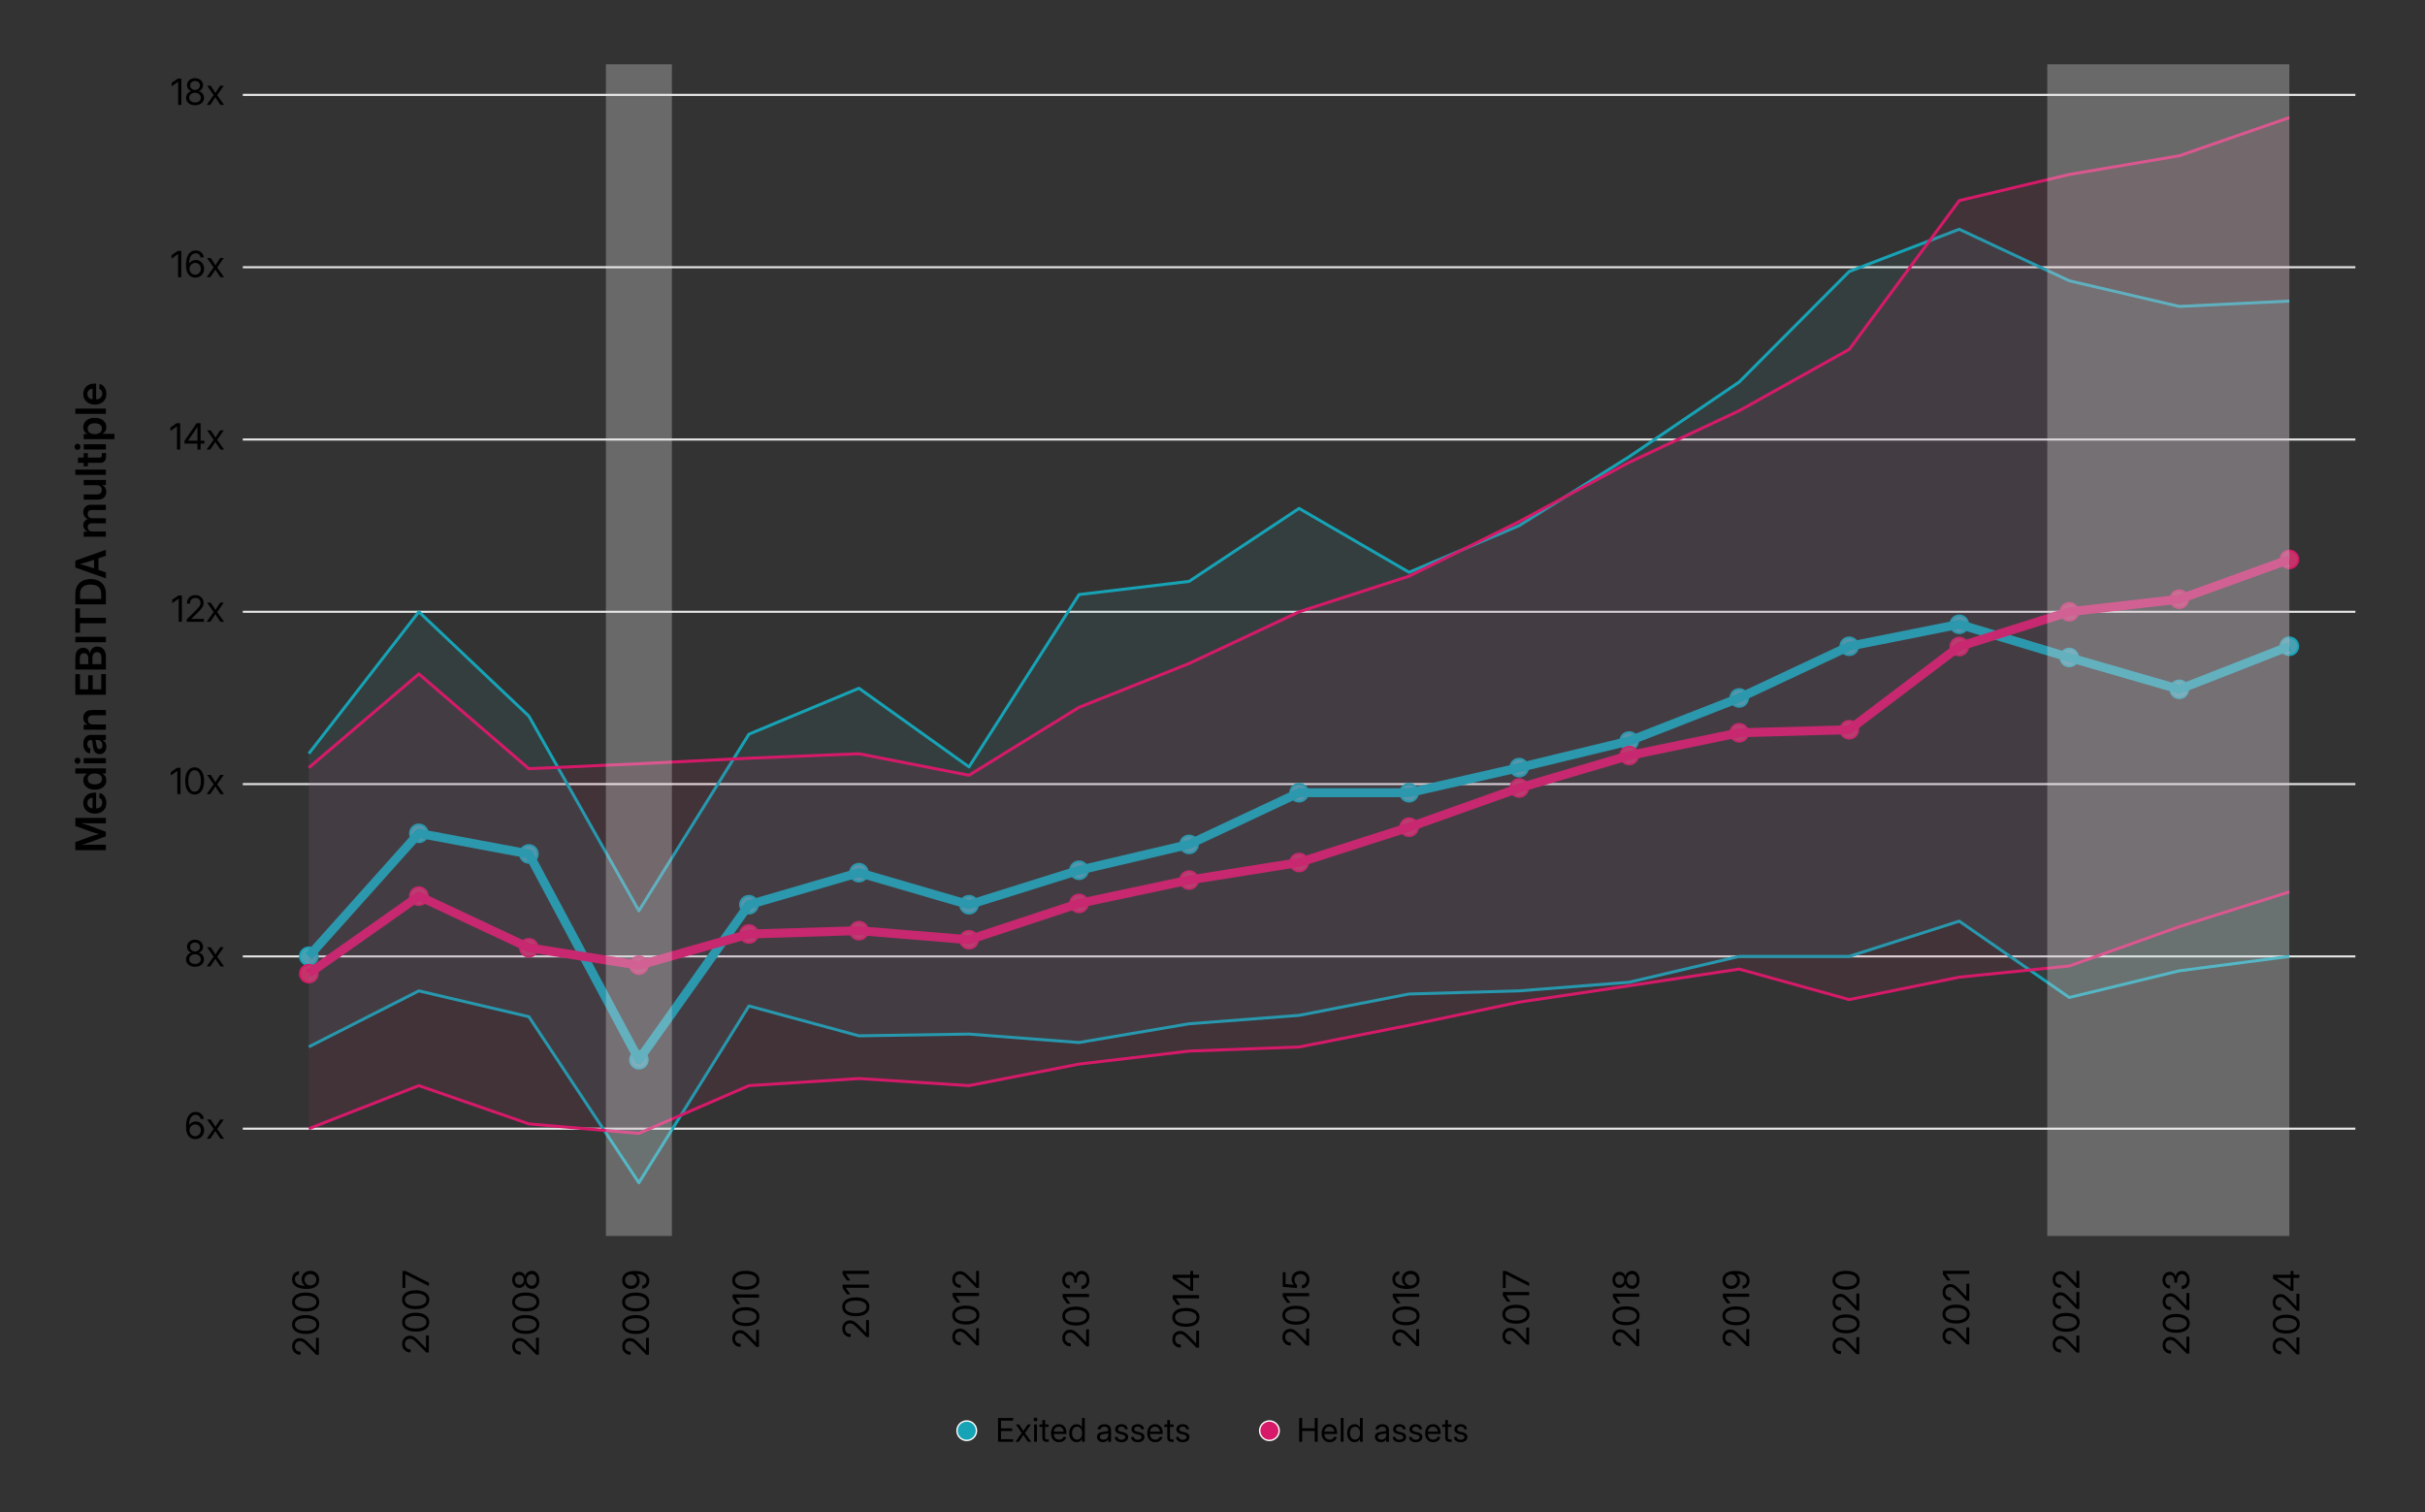 <?xml version="1.0" encoding="UTF-8"?>
<svg id="Layer_1" data-name="Layer 1" xmlns="http://www.w3.org/2000/svg" width="870" height="542.56" viewBox="0 0 870 542.56">
  <rect x="0" y="0" width="870" height="542.56" fill="#333333" stroke="none"/>
  <defs>
    <style>
      .cls-1, .cls-2, .cls-3, .cls-4, .cls-5, .cls-6, .cls-7 {
        stroke-linejoin: round;
      }

      .cls-1, .cls-2, .cls-5 {
        stroke: #d61a69;
      }

      .cls-1, .cls-3, .cls-5, .cls-6, .cls-7 {
        fill: none;
      }

      .cls-1, .cls-6 {
        stroke-width: 3.2px;
      }

      .cls-2 {
        fill: #c43469;
      }

      .cls-2, .cls-4 {
        stroke-linecap: round;
        stroke-width: .71px;
      }

      .cls-8 {
        fill: rgba(196, 52, 105, .1);
      }

      .cls-9 {
        fill: rgba(230, 230, 230, .3);
      }

      .cls-3 {
        stroke: #e6e6e6;
        stroke-width: .75px;
      }

      .cls-10 {
        isolation: isolate;
      }

      .cls-4 {
        fill: #4aa0b2;
      }

      .cls-4, .cls-6, .cls-7 {
        stroke: #16a3b6;
      }

      .cls-11 {
        fill: #16a3b6;
      }

      .cls-11, .cls-12 {
        stroke: #fff;
        stroke-miterlimit: 10;
        stroke-width: .5px;
      }

      .cls-5, .cls-7 {
        stroke-width: 1.07px;
      }

      .cls-12 {
        fill: #d61a69;
      }

      .cls-13 {
        fill: rgba(74, 160, 178, .1);
      }
    </style>
  </defs>
  <line class="cls-3" x1="87.11" y1="404.99" x2="845.02" y2="404.99"/>
  <line class="cls-3" x1="87.11" y1="343.17" x2="845.02" y2="343.17"/>
  <line class="cls-3" x1="87.11" y1="281.35" x2="845.02" y2="281.35"/>
  <line class="cls-3" x1="87.11" y1="219.52" x2="845.02" y2="219.52"/>
  <line class="cls-3" x1="87.11" y1="157.7" x2="845.02" y2="157.7"/>
  <line class="cls-3" x1="87.11" y1="95.88" x2="845.02" y2="95.88"/>
  <line class="cls-3" x1="87.11" y1="34.05" x2="845.02" y2="34.05"/>
  <circle class="cls-4" cx="110.79" cy="343.12" r="3.17"/>
  <circle class="cls-4" cx="150.27" cy="299.02" r="3.17"/>
  <circle class="cls-4" cx="189.74" cy="306.41" r="3.17"/>
  <circle class="cls-4" cx="229.21" cy="380.26" r="3.17"/>
  <circle class="cls-4" cx="268.69" cy="324.63" r="3.17"/>
  <circle class="cls-4" cx="308.16" cy="313.13" r="3.17"/>
  <circle class="cls-4" cx="347.64" cy="324.63" r="3.17"/>
  <circle class="cls-4" cx="387.11" cy="312.26" r="3.17"/>
  <circle class="cls-4" cx="426.59" cy="302.99" r="3.17"/>
  <circle class="cls-4" cx="466.06" cy="284.44" r="3.17"/>
  <circle class="cls-4" cx="505.53" cy="284.44" r="3.17"/>
  <circle class="cls-4" cx="545.01" cy="275.44" r="3.17"/>
  <circle class="cls-4" cx="584.48" cy="265.89" r="3.17"/>
  <circle class="cls-4" cx="623.96" cy="250.44" r="3.17"/>
  <circle class="cls-4" cx="663.43" cy="231.89" r="3.17"/>
  <circle class="cls-4" cx="702.91" cy="224.01" r="3.17"/>
  <circle class="cls-4" cx="742.38" cy="235.92" r="3.17"/>
  <circle class="cls-4" cx="781.85" cy="247.34" r="3.17"/>
  <circle class="cls-4" cx="821.33" cy="231.89" r="3.17"/>
  <circle class="cls-2" cx="110.79" cy="349.35" r="3.17"/>
  <circle class="cls-2" cx="150.27" cy="321.54" r="3.17"/>
  <circle class="cls-2" cx="189.74" cy="340.08" r="3.17"/>
  <circle class="cls-2" cx="229.21" cy="346.35" r="3.17"/>
  <circle class="cls-2" cx="268.69" cy="335.14" r="3.17"/>
  <circle class="cls-2" cx="308.16" cy="333.94" r="3.17"/>
  <circle class="cls-2" cx="347.64" cy="337.19" r="3.17"/>
  <circle class="cls-2" cx="387.11" cy="324.16" r="3.17"/>
  <circle class="cls-2" cx="426.59" cy="315.78" r="3.17"/>
  <circle class="cls-2" cx="466.06" cy="309.48" r="3.17"/>
  <circle class="cls-2" cx="505.53" cy="296.81" r="3.17"/>
  <circle class="cls-2" cx="545.01" cy="282.75" r="3.17"/>
  <circle class="cls-2" cx="584.48" cy="271.08" r="3.17"/>
  <circle class="cls-2" cx="623.96" cy="262.93" r="3.17"/>
  <circle class="cls-2" cx="663.43" cy="261.84" r="3.17"/>
  <circle class="cls-2" cx="702.91" cy="231.98" r="3.17"/>
  <circle class="cls-2" cx="742.38" cy="219.52" r="3.17"/>
  <circle class="cls-2" cx="781.85" cy="215" r="3.17"/>
  <circle class="cls-2" cx="821.33" cy="200.74" r="3.17"/>
  <polyline class="cls-6" points="110.79 343.12 150.27 299.02 189.74 306.41 229.21 380.26 268.69 324.63 308.16 313.13 347.64 324.63 387.11 312.26 426.59 302.99 466.06 284.44 505.53 284.44 545.01 275.44 584.48 265.89 623.96 250.44 663.43 231.89 702.91 224.01 742.38 235.92 781.85 247.34 821.33 231.89"/>
  <polyline class="cls-1" points="110.79 349.35 150.27 321.54 189.74 340.08 229.21 346.35 268.69 335.14 308.16 333.94 347.64 337.19 387.11 324.16 426.59 315.78 466.06 309.48 505.53 296.81 545.01 282.75 584.48 271.08 623.96 262.93 663.43 261.84 702.91 231.98 742.38 219.52 781.85 215 821.33 200.74"/>
  <polygon class="cls-13" points="110.79 270.4 150.27 219.52 189.74 256.95 229.21 326.81 268.69 263.44 308.16 246.96 347.64 275.17 387.11 213.34 426.59 208.62 466.06 182.43 505.53 205.35 545.01 188.61 584.48 163.88 623.96 137.06 663.43 97.42 702.91 82.26 742.38 100.75 781.85 109.96 821.33 108.03 821.33 343.17 781.85 348.34 742.38 357.92 702.91 330.53 663.43 343.17 623.96 343.17 584.48 352.45 545.01 355.54 505.53 356.66 466.06 364.34 426.59 367.35 387.11 374.08 347.64 371.05 308.16 371.68 268.69 360.96 229.21 424.39 189.74 364.81 150.27 355.54 110.79 375.63 110.79 270.4"/>
  <polyline class="cls-7" points="110.79 270.4 150.27 219.52 189.74 256.95 229.21 326.81 268.69 263.44 308.16 246.96 347.64 275.17 387.11 213.34 426.59 208.62 466.06 182.43 505.53 205.35 545.01 188.61 584.48 163.88 623.96 137.06 663.43 97.42 702.91 82.26 742.38 100.75 781.85 109.96 821.33 108.03"/>
  <polyline class="cls-7" points="821.33 343.17 781.85 348.34 742.38 357.92 702.91 330.53 663.43 343.17 623.96 343.17 584.48 352.45 545.01 355.54 505.53 356.66 466.06 364.34 426.59 367.35 387.11 374.08 347.64 371.05 308.16 371.68 268.69 360.96 229.21 424.39 189.74 364.81 150.27 355.54 110.79 375.63"/>
  <polygon class="cls-8" points="110.79 275.46 150.27 241.81 189.74 275.82 229.21 274.04 268.69 272.06 308.16 270.46 347.64 278.18 387.11 253.81 426.59 238.07 466.06 219.52 505.53 206.74 545.01 187.16 584.48 165.9 623.96 147.38 663.43 125.36 702.91 71.98 742.38 62.6 781.85 55.89 821.33 42.19 821.33 320.02 781.85 332.5 742.38 346.61 702.91 350.62 663.43 358.67 623.96 347.72 584.48 353.71 545.01 359.58 505.53 367.88 466.06 375.68 426.59 377.15 387.11 381.81 347.64 389.54 308.16 387 268.69 389.54 229.21 406.67 189.74 403.27 150.27 389.54 110.79 404.99 110.79 275.46"/>
  <polyline class="cls-5" points="110.79 275.46 150.27 241.81 189.74 275.82 229.21 274.04 268.69 272.06 308.16 270.46 347.64 278.18 387.11 253.81 426.59 238.07 466.06 219.52 505.53 206.74 545.01 187.16 584.48 165.9 623.96 147.38 663.43 125.36 702.91 71.98 742.38 62.6 781.85 55.89 821.33 42.19"/>
  <polyline class="cls-5" points="821.33 320.02 781.85 332.5 742.38 346.61 702.91 350.62 663.43 358.67 623.96 347.72 584.48 353.71 545.01 359.58 505.53 367.88 466.06 375.68 426.59 377.15 387.11 381.81 347.64 389.54 308.16 387 268.69 389.54 229.21 406.67 189.74 403.27 150.27 389.54 110.79 404.99"/>
  <rect class="cls-9" x="734.49" y="23.07" width="86.84" height="420.42"/>
  <rect class="cls-9" x="217.37" y="23.07" width="23.69" height="420.42"/>
  <g class="cls-10">
    <path d="M70.03,408.73c-.47,0-.9-.09-1.3-.26-.4-.17-.75-.44-1.05-.81s-.53-.83-.7-1.39c-.17-.56-.25-1.24-.25-2.03s.07-1.54.22-2.19c.15-.65.37-1.2.66-1.65s.65-.81,1.08-1.05c.43-.24.93-.36,1.5-.36s1.02.1,1.44.31c.42.21.76.5,1.02.88.26.38.42.81.49,1.31h-1.15c-.1-.44-.29-.79-.59-1.06-.3-.27-.69-.41-1.17-.41-.52,0-.96.15-1.31.45-.35.3-.62.72-.8,1.26-.18.54-.27,1.18-.27,1.91h.04c.16-.25.36-.47.6-.66.24-.18.51-.33.81-.42.3-.1.61-.15.95-.15.56,0,1.06.14,1.51.41.45.27.8.64,1.07,1.11.26.47.4,1.01.4,1.62s-.13,1.15-.4,1.63-.64.86-1.11,1.13c-.48.28-1.03.41-1.66.41ZM70.03,407.7c.38,0,.73-.1,1.03-.29s.55-.45.73-.77c.18-.33.27-.69.27-1.08s-.09-.75-.26-1.07-.41-.57-.72-.76-.65-.28-1.03-.28c-.29,0-.56.06-.81.17s-.47.27-.66.46c-.19.2-.34.42-.44.68s-.16.53-.16.82c0,.38.09.74.27,1.06.18.32.42.58.73.77.31.2.65.29,1.03.29Z"/>
    <path d="M74.15,408.59l2.8-3.94v.85s-2.65-3.79-2.65-3.79h1.29l.9,1.35c.2.3.39.6.56.88.17.28.35.56.52.84h-.56c.18-.28.36-.56.52-.84s.35-.57.55-.88l.91-1.35h1.28l-2.66,3.81v-.84l2.77,3.91h-1.29l-1.06-1.55c-.2-.3-.38-.58-.55-.85-.17-.27-.33-.54-.51-.81h.56c-.17.27-.34.54-.5.81-.16.27-.34.55-.55.85l-1.07,1.55h-1.28Z"/>
  </g>
  <g class="cls-10">
    <path d="M69.97,346.91c-.63,0-1.19-.11-1.67-.34-.48-.23-.86-.54-1.14-.94-.27-.4-.41-.86-.41-1.37,0-.41.09-.79.26-1.14.17-.35.4-.63.7-.86.29-.23.63-.37.99-.42v-.02c-.48-.1-.87-.35-1.16-.74s-.44-.85-.44-1.38c0-.49.12-.92.37-1.3s.59-.68,1.02-.9c.43-.22.93-.33,1.48-.33s1.04.11,1.48.33c.43.22.78.52,1.03.9s.37.82.37,1.3c0,.53-.15.99-.45,1.38-.3.39-.68.64-1.15.74v.02c.36.05.69.2.99.42.29.23.53.52.7.86s.26.72.26,1.13c0,.52-.14.97-.41,1.37-.27.4-.66.71-1.14.94s-1.05.34-1.68.34ZM69.97,345.88c.42,0,.79-.07,1.1-.21.31-.14.55-.34.72-.59s.25-.55.25-.88-.09-.66-.27-.94c-.18-.27-.42-.49-.73-.64-.31-.16-.67-.24-1.07-.24s-.76.08-1.07.24c-.31.16-.56.37-.74.64-.18.27-.27.58-.27.94s.08.63.25.88.41.45.72.59c.31.14.68.21,1.1.21ZM69.97,341.39c.34,0,.64-.07.9-.2.26-.13.47-.32.62-.57.15-.25.23-.53.23-.84s-.07-.6-.22-.84c-.15-.24-.35-.42-.61-.56-.26-.13-.57-.2-.92-.2s-.65.07-.91.2c-.26.13-.47.32-.61.56-.15.24-.22.52-.22.84s.07.6.22.84c.15.24.35.43.62.57.26.14.57.2.91.2Z"/>
    <path d="M74.15,346.77l2.8-3.94v.85s-2.65-3.79-2.65-3.79h1.29l.9,1.35c.2.3.39.6.56.88.17.28.35.56.52.84h-.56c.18-.28.36-.56.52-.84s.35-.57.55-.88l.91-1.35h1.28l-2.66,3.81v-.84l2.77,3.91h-1.29l-1.06-1.55c-.2-.3-.38-.58-.55-.85-.17-.27-.33-.54-.51-.81h.56c-.17.27-.34.54-.5.81-.16.27-.34.55-.55.85l-1.07,1.55h-1.28Z"/>
  </g>
  <g class="cls-10">
    <path d="M64.76,275.49v9.46h-1.14v-8.3h-.03l-2.32,1.62v-1.23l2.23-1.55h1.27Z"/>
    <path d="M69.82,285.08c-.7,0-1.3-.2-1.8-.59s-.89-.95-1.17-1.67c-.27-.72-.41-1.59-.41-2.6s.14-1.88.41-2.61c.27-.73.66-1.29,1.17-1.68.5-.39,1.1-.59,1.8-.59s1.3.2,1.81.59c.51.39.89.95,1.17,1.68s.41,1.59.41,2.61-.14,1.87-.41,2.6-.66,1.28-1.16,1.68-1.11.59-1.81.59ZM69.82,284.06c.47,0,.88-.15,1.22-.46.34-.31.59-.75.77-1.32.18-.57.27-1.26.27-2.06s-.09-1.49-.27-2.07c-.18-.57-.44-1.01-.77-1.32-.34-.31-.74-.46-1.22-.46s-.88.15-1.22.46c-.34.31-.59.75-.77,1.32-.18.57-.27,1.26-.27,2.07s.09,1.49.27,2.06c.18.57.44,1.01.77,1.32.34.31.74.46,1.22.46Z"/>
    <path d="M74.15,284.94l2.8-3.94v.85s-2.65-3.79-2.65-3.79h1.29l.9,1.35c.2.3.39.6.56.88.17.28.35.56.52.84h-.56c.18-.28.36-.56.52-.84s.35-.57.55-.88l.91-1.35h1.28l-2.66,3.81v-.84l2.77,3.91h-1.29l-1.06-1.55c-.2-.3-.38-.58-.55-.85-.17-.27-.33-.54-.51-.81h.56c-.17.27-.34.54-.5.81-.16.27-.34.55-.55.85l-1.07,1.55h-1.28Z"/>
  </g>
  <g class="cls-10">
    <path d="M65.26,213.66v9.46h-1.14v-8.3h-.03l-2.32,1.62v-1.23l2.23-1.55h1.27Z"/>
    <path d="M67.02,223.12v-.92l3.26-3.22c.38-.38.69-.71.94-.99.24-.28.42-.55.54-.82s.18-.55.18-.86c0-.36-.08-.68-.23-.94s-.37-.47-.65-.61-.6-.21-.98-.21c-.4,0-.75.08-1.03.25-.29.17-.5.4-.66.7-.15.3-.23.65-.23,1.06h-1.1c0-.6.13-1.13.38-1.58.26-.46.61-.81,1.07-1.07s.98-.38,1.58-.38,1.09.12,1.53.36.79.57,1.05.98c.25.41.38.89.38,1.42,0,.38-.07.74-.2,1.08s-.36.7-.66,1.08c-.31.38-.71.82-1.22,1.32l-2.34,2.27v.04h4.53v1.04h-6.13Z"/>
    <path d="M74.15,223.12l2.8-3.94v.85s-2.65-3.79-2.65-3.79h1.29l.9,1.35c.2.3.39.6.56.88.17.28.35.56.52.84h-.56c.18-.28.36-.56.52-.84s.35-.57.55-.88l.91-1.35h1.28l-2.66,3.81v-.84l2.77,3.91h-1.29l-1.06-1.55c-.2-.3-.38-.58-.55-.85-.17-.27-.33-.54-.51-.81h.56c-.17.27-.34.54-.5.81-.16.27-.34.55-.55.85l-1.07,1.55h-1.28Z"/>
  </g>
  <g class="cls-10">
    <path d="M64.64,151.84v9.46h-1.14v-8.3h-.03l-2.32,1.62v-1.23l2.23-1.55h1.27Z"/>
    <path d="M66.19,159.17v-.96l4.35-6.37h.71v1.38h-.44l-3.33,4.88v.04h5.86v1.03h-7.15ZM70.85,161.3v-9.46h1.12v9.46h-1.12Z"/>
    <path d="M74.15,161.3l2.8-3.94v.85s-2.65-3.79-2.65-3.79h1.29l.9,1.35c.2.3.39.6.56.88.17.28.35.56.52.84h-.56c.18-.28.36-.56.52-.84s.35-.57.55-.88l.91-1.35h1.28l-2.66,3.81v-.84l2.77,3.91h-1.29l-1.06-1.55c-.2-.3-.38-.58-.55-.85-.17-.27-.33-.54-.51-.81h.56c-.17.27-.34.54-.5.81-.16.27-.34.55-.55.85l-1.07,1.55h-1.28Z"/>
  </g>
  <g class="cls-10">
    <path d="M65.03,90.02v9.46h-1.14v-8.3h-.03l-2.32,1.62v-1.23l2.23-1.55h1.27Z"/>
    <path d="M70.03,99.61c-.47,0-.9-.09-1.3-.26-.4-.17-.75-.44-1.05-.81s-.53-.83-.7-1.39c-.17-.56-.25-1.24-.25-2.03s.07-1.54.22-2.19c.15-.65.37-1.2.66-1.65s.65-.81,1.08-1.05c.43-.24.93-.36,1.5-.36s1.02.1,1.44.31c.42.21.76.5,1.02.88.26.38.42.81.49,1.31h-1.15c-.1-.44-.29-.79-.59-1.06-.3-.27-.69-.41-1.17-.41-.52,0-.96.15-1.31.45-.35.3-.62.72-.8,1.26-.18.54-.27,1.18-.27,1.91h.04c.16-.25.36-.47.6-.66.24-.18.51-.33.81-.42.3-.1.61-.15.95-.15.56,0,1.06.14,1.51.41.45.27.8.64,1.07,1.11.26.47.4,1.01.4,1.62s-.13,1.15-.4,1.63-.64.86-1.11,1.13c-.48.28-1.03.41-1.66.41ZM70.03,98.58c.38,0,.73-.1,1.03-.29s.55-.45.73-.77c.18-.33.27-.69.27-1.08s-.09-.75-.26-1.07-.41-.57-.72-.76-.65-.28-1.03-.28c-.29,0-.56.06-.81.17s-.47.27-.66.46c-.19.2-.34.42-.44.68s-.16.53-.16.82c0,.38.09.74.27,1.06.18.32.42.58.73.77.31.2.65.29,1.03.29Z"/>
    <path d="M74.15,99.47l2.8-3.94v.85s-2.65-3.79-2.65-3.79h1.29l.9,1.35c.2.3.39.6.56.88.17.28.35.56.52.84h-.56c.18-.28.36-.56.52-.84s.35-.57.55-.88l.91-1.35h1.28l-2.66,3.81v-.84l2.77,3.91h-1.29l-1.06-1.55c-.2-.3-.38-.58-.55-.85-.17-.27-.33-.54-.51-.81h.56c-.17.27-.34.54-.5.81-.16.27-.34.55-.55.85l-1.07,1.55h-1.28Z"/>
  </g>
  <g class="cls-10">
    <path d="M65.06,28.19v9.46h-1.14v-8.3h-.03l-2.32,1.62v-1.23l2.23-1.55h1.27Z"/>
    <path d="M69.97,37.78c-.63,0-1.19-.11-1.67-.34-.48-.23-.86-.54-1.14-.94-.27-.4-.41-.86-.41-1.37,0-.41.09-.79.26-1.14.17-.35.4-.63.7-.86.29-.23.63-.37.99-.42v-.02c-.48-.1-.87-.35-1.16-.74s-.44-.85-.44-1.38c0-.49.12-.92.37-1.3s.59-.68,1.02-.9c.43-.22.93-.33,1.48-.33s1.04.11,1.48.33c.43.22.78.52,1.03.9s.37.82.37,1.3c0,.53-.15.99-.45,1.38-.3.39-.68.64-1.15.74v.02c.36.05.69.2.99.42.29.23.53.52.7.86s.26.72.26,1.13c0,.52-.14.97-.41,1.37-.27.4-.66.71-1.14.94s-1.05.34-1.68.34ZM69.97,36.76c.42,0,.79-.07,1.1-.21.31-.14.55-.34.72-.59s.25-.55.25-.88-.09-.66-.27-.94c-.18-.27-.42-.49-.73-.64-.31-.16-.67-.24-1.07-.24s-.76.08-1.07.24c-.31.16-.56.37-.74.64-.18.27-.27.58-.27.94s.08.63.25.88.41.45.72.59c.31.14.68.21,1.1.21ZM69.97,32.27c.34,0,.64-.07.9-.2.26-.13.47-.32.62-.57.15-.25.23-.53.23-.84s-.07-.6-.22-.84c-.15-.24-.35-.42-.61-.56-.26-.13-.57-.2-.92-.2s-.65.07-.91.2c-.26.13-.47.32-.61.56-.15.24-.22.52-.22.84s.07.6.22.84c.15.24.35.43.62.57.26.14.57.2.91.2Z"/>
    <path d="M74.15,37.64l2.8-3.94v.85s-2.65-3.79-2.65-3.79h1.29l.9,1.35c.2.3.39.6.56.88.17.28.35.56.52.84h-.56c.18-.28.36-.56.52-.84s.35-.57.55-.88l.91-1.35h1.28l-2.66,3.81v-.84l2.77,3.91h-1.29l-1.06-1.55c-.2-.3-.38-.58-.55-.85-.17-.27-.33-.54-.51-.81h.56c-.17.27-.34.54-.5.81-.16.27-.34.55-.55.85l-1.07,1.55h-1.28Z"/>
  </g>
  <g>
    <path d="M114.39,486.14h-.92l-3.22-3.26c-.38-.38-.71-.69-.99-.94-.28-.24-.55-.42-.82-.54-.26-.12-.55-.18-.86-.18-.36,0-.68.08-.94.24-.26.16-.47.37-.61.65-.14.28-.21.61-.21.98,0,.4.08.75.25,1.03.17.29.4.5.7.66s.65.23,1.06.23v1.11c-.6,0-1.13-.13-1.58-.38-.45-.26-.81-.61-1.07-1.07-.26-.46-.38-.98-.38-1.58s.12-1.08.36-1.53c.24-.44.57-.79.98-1.05s.89-.38,1.42-.38c.38,0,.74.07,1.08.2.34.13.7.36,1.08.66.38.31.82.71,1.32,1.22l2.27,2.34h.04v-4.53h1.03v6.12Z"/>
    <path d="M114.52,475.26c0,.7-.2,1.3-.59,1.8-.39.5-.95.89-1.67,1.17-.72.27-1.59.41-2.6.41s-1.88-.14-2.61-.41c-.73-.27-1.29-.66-1.68-1.17s-.59-1.1-.59-1.8.2-1.3.59-1.81.95-.89,1.68-1.17c.73-.27,1.59-.41,2.61-.41s1.87.14,2.6.41c.73.27,1.28.66,1.68,1.16.39.5.59,1.11.59,1.81ZM113.5,475.26c0-.47-.15-.88-.46-1.22-.31-.34-.75-.59-1.32-.77s-1.26-.27-2.06-.27-1.49.09-2.07.27c-.57.18-1.01.44-1.32.77-.31.34-.46.74-.46,1.22s.15.88.46,1.22c.31.34.75.59,1.32.77.57.18,1.26.27,2.07.27s1.49-.09,2.06-.27,1.01-.44,1.32-.77c.31-.34.46-.74.46-1.22Z"/>
    <path d="M114.52,467.19c0,.7-.2,1.3-.59,1.8-.39.5-.95.89-1.67,1.17-.72.27-1.59.41-2.6.41s-1.88-.14-2.61-.41c-.73-.27-1.29-.66-1.68-1.17s-.59-1.1-.59-1.8.2-1.3.59-1.81.95-.89,1.68-1.17c.73-.27,1.59-.41,2.61-.41s1.87.14,2.6.41c.73.27,1.28.66,1.68,1.16.39.5.59,1.11.59,1.81ZM113.5,467.19c0-.47-.15-.88-.46-1.22-.31-.34-.75-.59-1.32-.77s-1.26-.27-2.06-.27-1.49.09-2.07.27c-.57.18-1.01.44-1.32.77-.31.34-.46.74-.46,1.22s.15.88.46,1.22c.31.34.75.59,1.32.77.57.18,1.26.27,2.07.27s1.49-.09,2.06-.27,1.01-.44,1.32-.77c.31-.34.46-.74.46-1.22Z"/>
    <path d="M114.52,459.19c0,.46-.09.9-.26,1.3s-.44.75-.81,1.05-.83.53-1.39.7c-.56.17-1.24.25-2.03.25s-1.54-.07-2.19-.22c-.65-.15-1.2-.37-1.65-.66s-.81-.65-1.05-1.08-.36-.93-.36-1.5.1-1.02.31-1.44.5-.76.88-1.02c.38-.26.81-.42,1.31-.49v1.15c-.44.1-.79.29-1.06.59-.27.3-.41.69-.41,1.17,0,.52.15.96.45,1.31s.72.62,1.26.8,1.18.27,1.91.27v-.04c-.25-.16-.47-.36-.66-.6-.18-.24-.33-.51-.42-.81-.1-.3-.15-.61-.15-.95,0-.56.14-1.06.41-1.51s.64-.8,1.11-1.07c.47-.26,1.01-.4,1.62-.4s1.15.13,1.63.4c.48.27.86.64,1.13,1.11.27.48.41,1.03.41,1.66ZM113.49,459.19c0-.38-.1-.73-.29-1.04s-.45-.55-.77-.73-.69-.27-1.08-.27-.75.09-1.07.26c-.32.17-.57.41-.76.72-.19.3-.28.65-.28,1.03,0,.29.06.56.17.81.11.25.27.47.46.66s.42.34.68.44c.26.11.53.16.82.16.39,0,.74-.09,1.06-.27s.58-.42.77-.73.29-.65.29-1.03Z"/>
  </g>
  <g>
    <path d="M153.86,485.3h-.92l-3.22-3.26c-.38-.38-.71-.69-.99-.94-.28-.24-.55-.42-.82-.54-.26-.12-.55-.18-.86-.18-.36,0-.68.08-.94.24-.26.16-.47.37-.61.65-.14.28-.21.61-.21.98,0,.4.08.75.25,1.03.17.29.4.5.7.66s.65.23,1.06.23v1.11c-.6,0-1.13-.13-1.58-.38-.45-.26-.81-.61-1.07-1.07-.26-.46-.38-.98-.38-1.58s.12-1.08.36-1.53c.24-.44.57-.79.98-1.05s.89-.38,1.42-.38c.38,0,.74.07,1.08.2.34.13.7.36,1.08.66.38.31.82.71,1.32,1.22l2.27,2.34h.04v-4.53h1.03v6.12Z"/>
    <path d="M154,474.43c0,.7-.2,1.3-.59,1.8-.39.5-.95.89-1.67,1.17-.72.27-1.59.41-2.6.41s-1.88-.14-2.61-.41c-.73-.27-1.29-.66-1.68-1.17s-.59-1.1-.59-1.8.2-1.3.59-1.81.95-.89,1.68-1.17c.73-.27,1.59-.41,2.61-.41s1.87.14,2.6.41c.73.27,1.28.66,1.68,1.16.39.5.59,1.11.59,1.81ZM152.97,474.43c0-.47-.15-.88-.46-1.22-.31-.34-.75-.59-1.32-.77s-1.26-.27-2.06-.27-1.49.09-2.07.27c-.57.18-1.01.44-1.32.77-.31.34-.46.74-.46,1.22s.15.88.46,1.22c.31.34.75.59,1.32.77.57.18,1.26.27,2.07.27s1.49-.09,2.06-.27,1.01-.44,1.32-.77c.31-.34.46-.74.46-1.22Z"/>
    <path d="M154,466.36c0,.7-.2,1.3-.59,1.8-.39.5-.95.89-1.67,1.17-.72.27-1.59.41-2.6.41s-1.88-.14-2.61-.41c-.73-.27-1.29-.66-1.68-1.17s-.59-1.1-.59-1.8.2-1.3.59-1.81.95-.89,1.68-1.17c.73-.27,1.59-.41,2.61-.41s1.87.14,2.6.41c.73.27,1.28.66,1.68,1.16.39.5.59,1.11.59,1.81ZM152.97,466.36c0-.47-.15-.88-.46-1.22-.31-.34-.75-.59-1.32-.77s-1.26-.27-2.06-.27-1.49.09-2.07.27c-.57.18-1.01.44-1.32.77-.31.34-.46.74-.46,1.22s.15.88.46,1.22c.31.34.75.59,1.32.77.57.18,1.26.27,2.07.27s1.49-.09,2.06-.27,1.01-.44,1.32-.77c.31-.34.46-.74.46-1.22Z"/>
    <path d="M153.86,461.47l-8.39-4.23h-.04v4.89h-1.03v-6.09h1.1l8.36,4.2v1.23Z"/>
  </g>
  <g>
    <path d="M193.34,486.11h-.92l-3.22-3.26c-.38-.38-.71-.69-.99-.94-.28-.24-.55-.42-.82-.54-.26-.12-.55-.18-.86-.18-.36,0-.68.08-.94.24-.26.16-.47.37-.61.65-.14.28-.21.61-.21.98,0,.4.08.75.25,1.03.17.29.4.5.7.66s.65.23,1.06.23v1.11c-.6,0-1.13-.13-1.58-.38-.45-.26-.81-.61-1.07-1.07-.26-.46-.38-.98-.38-1.58s.12-1.08.36-1.53c.24-.44.57-.79.98-1.05s.89-.38,1.42-.38c.38,0,.74.07,1.08.2.34.13.7.36,1.08.66.38.31.82.71,1.32,1.22l2.27,2.34h.04v-4.53h1.03v6.12Z"/>
    <path d="M193.48,475.24c0,.7-.2,1.3-.59,1.8-.39.5-.95.89-1.67,1.17-.72.27-1.59.41-2.6.41s-1.88-.14-2.61-.41c-.73-.27-1.29-.66-1.68-1.17s-.59-1.1-.59-1.8.2-1.3.59-1.81.95-.89,1.68-1.17c.73-.27,1.59-.41,2.61-.41s1.87.14,2.6.41c.73.27,1.28.66,1.68,1.16.39.5.59,1.11.59,1.81ZM192.45,475.24c0-.47-.15-.88-.46-1.22-.31-.34-.75-.59-1.32-.77s-1.26-.27-2.06-.27-1.49.09-2.07.27c-.57.18-1.01.44-1.32.77-.31.34-.46.74-.46,1.22s.15.88.46,1.22c.31.34.75.59,1.32.77.57.18,1.26.27,2.07.27s1.49-.09,2.06-.27,1.01-.44,1.32-.77c.31-.34.46-.74.46-1.22Z"/>
    <path d="M193.48,467.16c0,.7-.2,1.3-.59,1.8-.39.5-.95.89-1.67,1.17-.72.27-1.59.41-2.6.41s-1.88-.14-2.61-.41c-.73-.27-1.29-.66-1.68-1.17s-.59-1.1-.59-1.8.2-1.3.59-1.81.95-.89,1.68-1.17c.73-.27,1.59-.41,2.61-.41s1.87.14,2.6.41c.73.27,1.28.66,1.68,1.16.39.5.59,1.11.59,1.81ZM192.45,467.16c0-.47-.15-.88-.46-1.22-.31-.34-.75-.59-1.32-.77s-1.26-.27-2.06-.27-1.49.09-2.07.27c-.57.18-1.01.44-1.32.77-.31.34-.46.74-.46,1.22s.15.88.46,1.22c.31.34.75.59,1.32.77.57.18,1.26.27,2.07.27s1.49-.09,2.06-.27,1.01-.44,1.32-.77c.31-.34.46-.74.46-1.22Z"/>
    <path d="M193.48,459.24c0,.63-.11,1.19-.34,1.67-.23.48-.54.86-.94,1.14-.4.27-.86.41-1.37.41-.41,0-.79-.09-1.14-.26-.35-.17-.63-.4-.86-.7-.23-.29-.37-.62-.42-.99h-.02c-.1.48-.35.87-.74,1.16s-.85.44-1.38.44c-.49,0-.92-.12-1.3-.37-.38-.25-.68-.59-.9-1.03-.22-.43-.33-.93-.33-1.48s.11-1.04.33-1.48c.22-.43.52-.78.9-1.03s.81-.37,1.3-.37c.53,0,.99.15,1.38.45.39.3.64.68.74,1.15h.02c.06-.36.2-.69.43-.99s.52-.53.86-.7c.34-.17.72-.26,1.13-.26.52,0,.97.14,1.37.41.4.28.71.66.94,1.14.23.49.34,1.04.34,1.68ZM187.96,459.24c0-.34-.07-.64-.2-.9-.13-.26-.32-.47-.57-.62s-.53-.23-.84-.23-.6.07-.84.22c-.24.15-.42.35-.56.61-.13.26-.2.57-.2.92s.07.65.2.91c.13.26.32.47.56.61.24.15.52.22.84.22s.6-.07.84-.22c.24-.15.43-.35.57-.62s.2-.57.2-.91ZM192.45,459.24c0-.42-.07-.79-.21-1.1-.14-.31-.34-.55-.59-.72-.25-.17-.55-.25-.89-.25s-.66.09-.94.27c-.27.18-.49.42-.64.73-.16.31-.23.67-.23,1.07s.08.76.23,1.07c.16.31.37.56.64.74.27.18.58.27.94.27s.63-.08.89-.25c.25-.17.45-.41.59-.72.14-.31.21-.68.21-1.1Z"/>
  </g>
  <g>
    <path d="M232.81,486.14h-.92l-3.22-3.26c-.38-.38-.71-.69-.99-.94-.28-.24-.55-.42-.82-.54-.26-.12-.55-.18-.86-.18-.36,0-.68.08-.94.24-.26.16-.47.37-.61.65-.14.28-.21.61-.21.98,0,.4.08.75.25,1.03.17.29.4.5.7.66s.65.23,1.06.23v1.11c-.6,0-1.13-.13-1.58-.38-.45-.26-.81-.61-1.07-1.07-.26-.46-.38-.98-.38-1.58s.12-1.08.36-1.53c.24-.44.57-.79.98-1.05s.89-.38,1.42-.38c.38,0,.74.07,1.08.2.34.13.7.36,1.08.66.38.31.82.71,1.32,1.22l2.27,2.34h.04v-4.53h1.03v6.12Z"/>
    <path d="M232.95,475.26c0,.7-.2,1.3-.59,1.8-.39.5-.95.89-1.67,1.17-.72.27-1.59.41-2.6.41s-1.88-.14-2.61-.41c-.73-.27-1.29-.66-1.68-1.17s-.59-1.1-.59-1.8.2-1.3.59-1.81.95-.89,1.68-1.17c.73-.27,1.59-.41,2.61-.41s1.87.14,2.6.41c.73.27,1.28.66,1.68,1.16.39.5.59,1.11.59,1.81ZM231.92,475.26c0-.47-.15-.88-.46-1.22-.31-.34-.75-.59-1.32-.77s-1.26-.27-2.06-.27-1.49.09-2.07.27c-.57.18-1.01.44-1.32.77-.31.34-.46.74-.46,1.22s.15.88.46,1.22c.31.34.75.59,1.32.77.57.18,1.26.27,2.07.27s1.49-.09,2.06-.27,1.01-.44,1.32-.77c.31-.34.46-.74.46-1.22Z"/>
    <path d="M232.95,467.19c0,.7-.2,1.3-.59,1.8-.39.5-.95.89-1.67,1.17-.72.27-1.59.41-2.6.41s-1.88-.14-2.61-.41c-.73-.27-1.29-.66-1.68-1.17s-.59-1.1-.59-1.8.2-1.3.59-1.81.95-.89,1.68-1.17c.73-.27,1.59-.41,2.61-.41s1.87.14,2.6.41c.73.27,1.28.66,1.68,1.16.39.5.59,1.11.59,1.81ZM231.92,467.19c0-.47-.15-.88-.46-1.22-.31-.34-.75-.59-1.32-.77s-1.26-.27-2.06-.27-1.49.09-2.07.27c-.57.18-1.01.44-1.32.77-.31.34-.46.74-.46,1.22s.15.88.46,1.22c.31.34.75.59,1.32.77.57.18,1.26.27,2.07.27s1.49-.09,2.06-.27,1.01-.44,1.32-.77c.31-.34.46-.74.46-1.22Z"/>
    <path d="M232.95,459.48c0,.54-.1,1.02-.31,1.44-.21.42-.5.76-.89,1.03s-.82.43-1.32.5v-1.15c.44-.09.8-.29,1.07-.59s.41-.69.41-1.18c0-.52-.15-.96-.45-1.31s-.72-.62-1.27-.8c-.54-.18-1.18-.27-1.91-.27v.04c.25.15.46.35.64.59.18.24.32.51.42.8s.15.61.15.95c0,.56-.13,1.06-.4,1.51-.27.45-.64.81-1.11,1.07-.47.26-1.01.39-1.6.39s-1.15-.13-1.63-.4-.85-.64-1.13-1.12-.41-1.03-.4-1.66c0-.47.09-.9.26-1.29.18-.4.44-.75.81-1.04.36-.3.82-.53,1.39-.7.56-.17,1.24-.25,2.02-.25s1.54.07,2.19.22,1.2.37,1.66.66.81.65,1.05,1.08.36.93.36,1.5ZM228.46,459.36c0-.29-.06-.56-.17-.81s-.26-.47-.46-.66-.42-.34-.67-.44c-.25-.11-.52-.16-.81-.16-.38,0-.73.09-1.05.27s-.57.42-.77.73c-.19.3-.29.65-.29,1.04s.09.72.28,1.03c.19.31.44.55.76.73.32.18.68.27,1.08.27s.75-.09,1.06-.26c.32-.17.57-.41.75-.71.18-.3.28-.64.28-1.02Z"/>
  </g>
  <g>
    <path d="M272.29,483.3h-.92l-3.22-3.26c-.38-.38-.71-.69-.99-.94-.28-.24-.55-.42-.82-.54-.26-.12-.55-.18-.86-.18-.36,0-.68.08-.94.24-.26.16-.47.37-.61.65-.14.28-.21.61-.21.98,0,.4.08.75.25,1.03.17.29.4.5.7.66s.65.23,1.06.23v1.11c-.6,0-1.13-.13-1.58-.38-.45-.26-.81-.61-1.07-1.07-.26-.46-.38-.98-.38-1.58s.12-1.08.36-1.53c.24-.44.57-.79.98-1.05s.89-.38,1.42-.38c.38,0,.74.07,1.08.2.34.13.7.36,1.08.66.38.31.82.71,1.32,1.22l2.27,2.34h.04v-4.53h1.03v6.12Z"/>
    <path d="M272.43,472.43c0,.7-.2,1.3-.59,1.8-.39.5-.95.89-1.67,1.17-.72.27-1.59.41-2.6.41s-1.88-.14-2.61-.41c-.73-.27-1.29-.66-1.68-1.17s-.59-1.1-.59-1.8.2-1.3.59-1.81.95-.89,1.68-1.17c.73-.27,1.59-.41,2.61-.41s1.87.14,2.6.41c.73.27,1.28.66,1.68,1.16.39.5.59,1.11.59,1.81ZM271.4,472.43c0-.47-.15-.88-.46-1.22-.31-.34-.75-.59-1.32-.77s-1.26-.27-2.06-.27-1.49.09-2.07.27c-.57.18-1.01.44-1.32.77-.31.34-.46.74-.46,1.22s.15.88.46,1.22c.31.34.75.59,1.32.77.57.18,1.26.27,2.07.27s1.49-.09,2.06-.27,1.01-.44,1.32-.77c.31-.34.46-.74.46-1.22Z"/>
    <path d="M262.83,464.45h9.46v1.14h-8.3v.03l1.62,2.32h-1.23l-1.55-2.23v-1.27Z"/>
    <path d="M272.43,459.39c0,.7-.2,1.3-.59,1.8-.39.5-.95.89-1.67,1.17-.72.27-1.59.41-2.6.41s-1.88-.14-2.61-.41c-.73-.27-1.29-.66-1.68-1.17s-.59-1.1-.59-1.8.2-1.3.59-1.81.95-.89,1.68-1.17c.73-.27,1.59-.41,2.61-.41s1.87.14,2.6.41c.73.27,1.28.66,1.68,1.16.39.5.59,1.11.59,1.81ZM271.4,459.39c0-.47-.15-.88-.46-1.22-.31-.34-.75-.59-1.32-.77s-1.26-.27-2.06-.27-1.49.09-2.07.27c-.57.18-1.01.44-1.32.77-.31.34-.46.74-.46,1.22s.15.88.46,1.22c.31.34.75.59,1.32.77.57.18,1.26.27,2.07.27s1.49-.09,2.06-.27,1.01-.44,1.32-.77c.31-.34.46-.74.46-1.22Z"/>
  </g>
  <g>
    <path d="M311.76,479.78h-.92l-3.22-3.26c-.38-.38-.71-.69-.99-.94-.28-.24-.55-.42-.82-.54-.26-.12-.55-.18-.86-.18-.36,0-.68.08-.94.24-.26.16-.47.37-.61.65-.14.28-.21.61-.21.98,0,.4.08.75.25,1.03.17.29.4.5.7.66s.65.23,1.06.23v1.11c-.6,0-1.13-.13-1.58-.38-.45-.26-.81-.61-1.07-1.07-.26-.46-.38-.98-.38-1.58s.12-1.08.36-1.53c.24-.44.57-.79.98-1.05s.89-.38,1.42-.38c.38,0,.74.07,1.08.2.34.13.7.36,1.08.66.38.31.82.71,1.32,1.22l2.27,2.34h.04v-4.53h1.03v6.12Z"/>
    <path d="M311.9,468.91c0,.7-.2,1.3-.59,1.8-.39.5-.95.89-1.67,1.17-.72.27-1.59.41-2.6.41s-1.88-.14-2.61-.41c-.73-.27-1.29-.66-1.68-1.17s-.59-1.1-.59-1.8.2-1.3.59-1.81.95-.89,1.68-1.17c.73-.27,1.59-.41,2.61-.41s1.87.14,2.6.41c.73.27,1.28.66,1.68,1.16.39.5.59,1.11.59,1.81ZM310.87,468.91c0-.47-.15-.88-.46-1.22-.31-.34-.75-.59-1.32-.77s-1.26-.27-2.06-.27-1.49.09-2.07.27c-.57.18-1.01.44-1.32.77-.31.34-.46.74-.46,1.22s.15.88.46,1.22c.31.34.75.59,1.32.77.57.18,1.26.27,2.07.27s1.49-.09,2.06-.27,1.01-.44,1.32-.77c.31-.34.46-.74.46-1.22Z"/>
    <path d="M302.3,460.93h9.46v1.14h-8.3v.03l1.62,2.32h-1.23l-1.55-2.23v-1.27Z"/>
    <path d="M302.3,455.97h9.46v1.14h-8.3v.03l1.62,2.32h-1.23l-1.55-2.23v-1.27Z"/>
  </g>
  <g>
    <path d="M351.23,482.74h-.92l-3.22-3.26c-.38-.38-.71-.69-.99-.94-.28-.24-.55-.42-.82-.54-.26-.12-.55-.18-.86-.18-.36,0-.68.08-.94.24-.26.16-.47.37-.61.65-.14.28-.21.61-.21.98,0,.4.08.75.25,1.03.17.29.4.5.7.66s.65.23,1.06.23v1.11c-.6,0-1.13-.13-1.58-.38-.45-.26-.81-.61-1.07-1.07-.26-.46-.38-.98-.38-1.58s.12-1.08.36-1.53c.24-.44.57-.79.98-1.05s.89-.38,1.42-.38c.38,0,.74.07,1.08.2.34.13.7.36,1.08.66.38.31.82.71,1.32,1.22l2.27,2.34h.04v-4.53h1.03v6.12Z"/>
    <path d="M351.37,471.87c0,.7-.2,1.3-.59,1.8-.39.5-.95.89-1.67,1.17-.72.27-1.59.41-2.6.41s-1.88-.14-2.61-.41c-.73-.27-1.29-.66-1.68-1.17s-.59-1.1-.59-1.8.2-1.3.59-1.81.95-.89,1.68-1.17c.73-.27,1.59-.41,2.61-.41s1.87.14,2.6.41c.73.27,1.28.66,1.68,1.16.39.5.59,1.11.59,1.81ZM350.34,471.87c0-.47-.15-.88-.46-1.22-.31-.34-.75-.59-1.32-.77s-1.26-.27-2.06-.27-1.49.09-2.07.27c-.57.18-1.01.44-1.32.77-.31.34-.46.74-.46,1.22s.15.88.46,1.22c.31.34.75.59,1.32.77.57.18,1.26.27,2.07.27s1.49-.09,2.06-.27,1.01-.44,1.32-.77c.31-.34.46-.74.46-1.22Z"/>
    <path d="M341.77,463.9h9.46v1.14h-8.3v.03l1.62,2.32h-1.23l-1.55-2.23v-1.27Z"/>
    <path d="M351.23,462.13h-.92l-3.22-3.26c-.38-.38-.71-.69-.99-.94-.28-.24-.55-.42-.82-.54-.26-.12-.55-.18-.86-.18-.36,0-.68.08-.94.24-.26.16-.47.37-.61.65-.14.28-.21.61-.21.98,0,.4.08.75.25,1.03.17.29.4.5.7.66s.65.23,1.06.23v1.11c-.6,0-1.13-.13-1.58-.38-.45-.26-.81-.61-1.07-1.07-.26-.46-.38-.98-.38-1.58s.12-1.08.36-1.53c.24-.44.57-.79.98-1.05s.89-.38,1.42-.38c.38,0,.74.07,1.08.2.34.13.7.36,1.08.66.38.31.82.71,1.32,1.22l2.27,2.34h.04v-4.53h1.03v6.12Z"/>
  </g>
  <g>
    <path d="M390.71,483.12h-.92l-3.22-3.26c-.38-.38-.71-.69-.99-.94-.28-.24-.55-.42-.82-.54-.26-.12-.55-.18-.86-.18-.36,0-.68.08-.94.24-.26.16-.47.37-.61.65-.14.28-.21.61-.21.98,0,.4.08.75.25,1.03.17.29.4.5.7.66s.65.23,1.06.23v1.11c-.6,0-1.13-.13-1.58-.38-.45-.26-.81-.61-1.07-1.07-.26-.46-.38-.98-.38-1.58s.12-1.08.36-1.53c.24-.44.57-.79.98-1.05s.89-.38,1.42-.38c.38,0,.74.07,1.08.2.34.13.7.36,1.08.66.38.31.82.71,1.32,1.22l2.27,2.34h.04v-4.53h1.03v6.12Z"/>
    <path d="M390.85,472.24c0,.7-.2,1.3-.59,1.8-.39.5-.95.89-1.67,1.17-.72.27-1.59.41-2.6.41s-1.88-.14-2.61-.41c-.73-.27-1.29-.66-1.68-1.17s-.59-1.1-.59-1.8.2-1.3.59-1.81.95-.89,1.68-1.17c.73-.27,1.59-.41,2.61-.41s1.87.14,2.6.41c.73.27,1.28.66,1.68,1.16.39.5.59,1.11.59,1.81ZM389.82,472.24c0-.47-.15-.88-.46-1.22-.31-.34-.75-.59-1.32-.77s-1.26-.27-2.06-.27-1.49.09-2.07.27c-.57.18-1.01.44-1.32.77-.31.34-.46.74-.46,1.22s.15.88.46,1.22c.31.34.75.59,1.32.77.57.18,1.26.27,2.07.27s1.49-.09,2.06-.27,1.01-.44,1.32-.77c.31-.34.46-.74.46-1.22Z"/>
    <path d="M381.25,464.27h9.46v1.14h-8.3v.03l1.62,2.32h-1.23l-1.55-2.23v-1.27Z"/>
    <path d="M390.85,459.26c0,.64-.12,1.2-.36,1.69-.24.49-.58.88-1,1.16s-.92.43-1.49.44v-1.18c.38-.01.71-.11.98-.28.27-.17.48-.41.62-.72.14-.31.22-.67.22-1.08s-.07-.79-.22-1.1c-.14-.32-.35-.57-.61-.75-.26-.18-.57-.27-.91-.27s-.64.09-.9.28-.45.45-.6.79-.22.74-.22,1.21v.77h-1.03v-.77c0-.39-.06-.73-.19-1.03-.13-.29-.31-.52-.55-.69-.23-.17-.51-.25-.83-.25-.34,0-.63.07-.88.22s-.43.36-.57.63c-.13.27-.2.6-.2.97s.07.69.2.98c.14.29.33.51.58.68s.56.25.92.26v1.13c-.54,0-1.01-.15-1.42-.42s-.73-.63-.96-1.09c-.23-.46-.35-.98-.35-1.55s.12-1.1.35-1.54.54-.79.94-1.04c.39-.25.83-.37,1.32-.37s.94.15,1.31.44c.37.29.63.69.78,1.2h.04c.07-.4.21-.75.41-1.04.21-.29.47-.52.78-.68.31-.16.66-.24,1.04-.24.53,0,1.01.14,1.43.43.42.28.74.67.98,1.16.24.49.36,1.04.36,1.67Z"/>
  </g>
  <g>
    <path d="M430.18,483.58h-.92l-3.22-3.26c-.38-.38-.71-.69-.99-.94s-.55-.42-.82-.54c-.26-.12-.55-.18-.86-.18-.36,0-.68.08-.94.24s-.47.37-.61.65-.21.61-.21.98c0,.4.08.75.25,1.03.17.29.4.5.7.66.3.15.65.23,1.06.23v1.11c-.6,0-1.13-.13-1.58-.38-.45-.26-.81-.61-1.07-1.07-.26-.46-.38-.98-.38-1.58s.12-1.08.36-1.53c.24-.44.57-.79.98-1.05.41-.25.89-.38,1.42-.38.38,0,.74.07,1.08.2.34.13.7.36,1.08.66s.82.71,1.32,1.22l2.27,2.34h.04v-4.53h1.04v6.12Z"/>
    <path d="M430.32,472.7c0,.7-.2,1.3-.59,1.8s-.95.89-1.67,1.17c-.72.27-1.59.41-2.6.41s-1.88-.14-2.61-.41c-.73-.27-1.29-.66-1.68-1.17-.39-.5-.59-1.1-.59-1.8s.2-1.3.59-1.81c.39-.51.95-.89,1.68-1.17.73-.27,1.59-.41,2.61-.41s1.87.14,2.6.41,1.28.66,1.68,1.16c.39.5.59,1.11.59,1.81ZM429.29,472.7c0-.47-.15-.88-.46-1.22-.31-.34-.75-.59-1.32-.77s-1.26-.27-2.06-.27-1.49.09-2.07.27-1.01.44-1.32.77c-.31.34-.46.74-.46,1.22s.15.88.46,1.22c.31.34.75.59,1.32.77s1.26.27,2.07.27,1.49-.09,2.06-.27,1.01-.44,1.32-.77c.31-.34.46-.74.46-1.22Z"/>
    <path d="M420.72,464.73h9.46v1.14h-8.3v.03l1.62,2.32h-1.23l-1.55-2.23v-1.27Z"/>
    <path d="M428.05,463.18h-.96l-6.37-4.35v-.71h1.38v.44l4.88,3.33h.04v-5.86h1.03v7.15ZM430.18,458.52h-9.46v-1.12h9.46v1.12Z"/>
  </g>
  <g>
    <path d="M469.66,482.82h-.92l-3.22-3.26c-.38-.38-.71-.69-.99-.94s-.55-.42-.82-.54c-.26-.12-.55-.18-.86-.18-.36,0-.68.08-.94.24s-.47.37-.61.65-.21.61-.21.98c0,.4.08.75.25,1.03.17.29.4.5.7.66.3.15.65.23,1.06.23v1.11c-.6,0-1.13-.13-1.58-.38s-.81-.61-1.07-1.07-.38-.98-.38-1.58.12-1.08.36-1.53.57-.79.98-1.05c.41-.25.89-.38,1.42-.38.38,0,.74.07,1.08.2.34.13.7.36,1.08.66s.82.71,1.32,1.22l2.27,2.34h.04v-4.53h1.04v6.12Z"/>
    <path d="M469.8,471.94c0,.7-.2,1.3-.59,1.8s-.95.89-1.67,1.17c-.72.27-1.59.41-2.6.41s-1.88-.14-2.61-.41c-.73-.27-1.29-.66-1.68-1.17-.39-.5-.59-1.1-.59-1.8s.2-1.3.59-1.81c.39-.51.95-.89,1.68-1.17s1.59-.41,2.61-.41,1.87.14,2.6.41,1.28.66,1.68,1.16c.39.5.59,1.11.59,1.81ZM468.77,471.94c0-.47-.15-.88-.46-1.22-.31-.34-.75-.59-1.32-.77s-1.26-.27-2.06-.27-1.49.09-2.07.27-1.01.44-1.32.77c-.31.34-.46.74-.46,1.22s.15.88.46,1.22c.31.34.75.59,1.32.77s1.26.27,2.07.27,1.49-.09,2.06-.27,1.01-.44,1.32-.77c.31-.34.46-.74.46-1.22Z"/>
    <path d="M460.2,463.97h9.46v1.14h-8.3v.03l1.62,2.32h-1.23l-1.55-2.23v-1.27Z"/>
    <path d="M469.78,459.17c0,.58-.12,1.1-.36,1.56-.24.46-.56.83-.97,1.11s-.87.43-1.39.45v-1.16c.32-.03.61-.13.86-.31s.45-.41.6-.7c.15-.29.22-.61.22-.96,0-.4-.09-.75-.28-1.05-.18-.3-.44-.54-.76-.71-.32-.17-.69-.26-1.11-.26s-.79.08-1.12.26c-.33.17-.58.41-.77.71-.19.3-.28.65-.28,1.05,0,.42.08.8.24,1.14.16.34.38.59.67.76l-.06,1.11-5.08-.42v-5.24h1.03v4.21l2.93.27v-.03c-.25-.25-.44-.55-.58-.88-.13-.33-.2-.7-.2-1.09,0-.44.08-.83.24-1.2.16-.36.38-.67.67-.94.29-.26.63-.47,1.02-.62.39-.15.81-.22,1.28-.22.62,0,1.17.13,1.65.4s.86.64,1.13,1.11c.27.47.41,1.02.41,1.64Z"/>
  </g>
  <g>
    <path d="M509.13,483.03h-.92l-3.22-3.26c-.38-.38-.71-.69-.99-.94s-.55-.42-.82-.54c-.26-.12-.55-.18-.86-.18-.36,0-.68.08-.94.24s-.47.37-.61.65-.21.61-.21.98c0,.4.08.75.25,1.03.17.29.4.5.7.66.3.15.65.23,1.06.23v1.11c-.6,0-1.13-.13-1.58-.38s-.81-.61-1.07-1.07-.38-.98-.38-1.58.12-1.08.36-1.53.57-.79.98-1.05c.41-.25.89-.38,1.42-.38.38,0,.74.07,1.08.2.34.13.7.36,1.08.66s.82.71,1.32,1.22l2.27,2.34h.04v-4.53h1.04v6.12Z"/>
    <path d="M509.27,472.15c0,.7-.2,1.3-.59,1.8s-.95.89-1.67,1.17c-.72.27-1.59.41-2.6.41s-1.88-.14-2.61-.41c-.73-.27-1.29-.66-1.68-1.17-.39-.5-.59-1.1-.59-1.8s.2-1.3.59-1.81c.39-.51.95-.89,1.68-1.17s1.59-.41,2.61-.41,1.87.14,2.6.41,1.28.66,1.68,1.16c.39.5.59,1.11.59,1.81ZM508.24,472.15c0-.47-.15-.88-.46-1.22-.31-.34-.75-.59-1.32-.77s-1.26-.27-2.06-.27-1.49.09-2.07.27-1.01.44-1.32.77c-.31.34-.46.74-.46,1.22s.15.88.46,1.22c.31.34.75.59,1.32.77s1.26.27,2.07.27,1.49-.09,2.06-.27,1.01-.44,1.32-.77c.31-.34.46-.74.46-1.22Z"/>
    <path d="M499.67,464.18h9.46v1.14h-8.3v.03l1.62,2.32h-1.23l-1.55-2.23v-1.27Z"/>
    <path d="M509.27,459.19c0,.46-.09.9-.26,1.3-.17.4-.44.75-.81,1.05s-.83.53-1.39.7c-.56.17-1.24.25-2.03.25s-1.54-.07-2.19-.22c-.65-.15-1.2-.37-1.65-.66s-.81-.65-1.05-1.08c-.24-.43-.36-.93-.36-1.5s.1-1.02.31-1.44.5-.76.88-1.02c.38-.26.81-.42,1.31-.49v1.15c-.44.1-.79.29-1.06.59-.27.3-.41.69-.41,1.17,0,.52.15.96.45,1.31s.72.62,1.26.8c.54.18,1.18.27,1.91.27v-.04c-.25-.16-.47-.36-.66-.6-.18-.24-.33-.51-.42-.81-.1-.3-.15-.61-.15-.95,0-.56.14-1.06.41-1.51s.64-.8,1.11-1.07,1.01-.4,1.62-.4,1.15.13,1.63.4.86.64,1.13,1.11c.28.48.41,1.03.41,1.66ZM508.24,459.19c0-.38-.1-.73-.29-1.04s-.45-.55-.77-.73-.69-.27-1.08-.27-.75.09-1.07.26c-.32.17-.57.41-.76.72s-.28.65-.28,1.03c0,.29.06.56.17.81.11.25.27.47.46.66.2.19.42.34.68.44s.53.16.82.16c.38,0,.74-.09,1.06-.27.32-.18.58-.42.77-.73.2-.31.29-.65.29-1.03Z"/>
  </g>
  <g>
    <path d="M548.61,482.45h-.92l-3.22-3.26c-.38-.38-.71-.69-.99-.94s-.55-.42-.82-.54c-.26-.12-.55-.18-.86-.18-.36,0-.68.08-.94.24s-.47.37-.61.65-.21.61-.21.98c0,.4.08.75.25,1.03.17.29.4.5.7.66.3.15.65.23,1.06.23v1.11c-.6,0-1.13-.13-1.58-.38s-.81-.61-1.07-1.07-.38-.98-.38-1.58.12-1.08.36-1.53.57-.79.98-1.05c.41-.25.89-.38,1.42-.38.38,0,.74.07,1.08.2.34.13.7.36,1.08.66s.82.71,1.32,1.22l2.27,2.34h.04v-4.53h1.04v6.12Z"/>
    <path d="M548.75,471.57c0,.7-.2,1.3-.59,1.8s-.95.89-1.67,1.17c-.72.27-1.59.41-2.6.41s-1.88-.14-2.61-.41c-.73-.27-1.29-.66-1.68-1.17-.39-.5-.59-1.1-.59-1.8s.2-1.3.59-1.81c.39-.51.95-.89,1.68-1.17s1.59-.41,2.61-.41,1.87.14,2.6.41,1.28.66,1.68,1.16c.39.5.59,1.11.59,1.81ZM547.72,471.57c0-.47-.15-.88-.46-1.22-.31-.34-.75-.59-1.32-.77s-1.26-.27-2.06-.27-1.49.09-2.07.27-1.01.44-1.32.77c-.31.34-.46.74-.46,1.22s.15.88.46,1.22c.31.34.75.59,1.32.77s1.26.27,2.07.27,1.49-.09,2.06-.27,1.01-.44,1.32-.77c.31-.34.46-.74.46-1.22Z"/>
    <path d="M539.15,463.6h9.46v1.14h-8.3v.03l1.62,2.32h-1.23l-1.55-2.23v-1.27Z"/>
    <path d="M548.61,461.47l-8.38-4.23h-.04v4.89h-1.03v-6.09h1.1l8.36,4.2v1.23Z"/>
  </g>
  <g>
    <path d="M588.08,483h-.92l-3.22-3.26c-.38-.38-.71-.69-.99-.94s-.55-.42-.82-.54c-.26-.12-.55-.18-.86-.18-.36,0-.68.08-.94.24s-.47.37-.61.65-.21.61-.21.98c0,.4.08.75.25,1.03.17.29.4.5.7.66.3.15.65.23,1.06.23v1.11c-.6,0-1.13-.13-1.58-.38s-.81-.61-1.07-1.07-.38-.98-.38-1.58.12-1.08.36-1.53.57-.79.98-1.05c.41-.25.89-.38,1.42-.38.38,0,.74.07,1.08.2.34.13.7.36,1.08.66s.82.71,1.32,1.22l2.27,2.34h.04v-4.53h1.04v6.12Z"/>
    <path d="M588.21,472.13c0,.7-.2,1.3-.59,1.8s-.95.89-1.67,1.17c-.72.27-1.59.41-2.6.41s-1.88-.14-2.61-.41c-.73-.27-1.29-.66-1.68-1.17-.39-.5-.59-1.1-.59-1.8s.2-1.3.59-1.81c.39-.51.95-.89,1.68-1.17s1.59-.41,2.61-.41,1.87.14,2.6.41,1.28.66,1.68,1.16c.39.5.59,1.11.59,1.81ZM587.19,472.13c0-.47-.15-.88-.46-1.22-.31-.34-.75-.59-1.32-.77s-1.26-.27-2.06-.27-1.49.09-2.07.27-1.01.44-1.32.77c-.31.34-.46.74-.46,1.22s.15.88.46,1.22c.31.34.75.59,1.32.77s1.26.27,2.07.27,1.49-.09,2.06-.27,1.01-.44,1.32-.77c.31-.34.46-.74.46-1.22Z"/>
    <path d="M578.62,464.16h9.46v1.14h-8.3v.03l1.62,2.32h-1.23l-1.55-2.23v-1.27Z"/>
    <path d="M588.21,459.24c0,.63-.11,1.19-.34,1.67s-.54.86-.94,1.14c-.4.27-.86.41-1.37.41-.41,0-.79-.09-1.14-.26-.35-.17-.63-.4-.86-.7s-.37-.62-.42-.99h-.02c-.1.48-.35.87-.74,1.16s-.85.44-1.38.44c-.49,0-.92-.12-1.3-.37-.38-.25-.68-.59-.9-1.03s-.33-.93-.33-1.48.11-1.04.33-1.48.52-.78.9-1.03.82-.37,1.3-.37c.53,0,.99.15,1.38.45.39.3.64.68.74,1.15h.02c.05-.36.2-.69.42-.99s.52-.53.86-.7.72-.26,1.13-.26c.52,0,.97.14,1.37.41.4.28.71.66.94,1.14s.34,1.04.34,1.68ZM582.7,459.24c0-.34-.07-.64-.2-.9-.13-.26-.32-.47-.57-.62s-.53-.23-.84-.23-.6.07-.84.22c-.24.15-.42.35-.56.61-.13.26-.2.57-.2.92s.07.65.2.91c.13.26.32.47.56.61.24.15.52.22.84.22s.6-.07.84-.22c.24-.15.43-.35.57-.62.14-.26.2-.57.2-.91ZM587.19,459.24c0-.42-.07-.79-.21-1.1-.14-.31-.34-.55-.59-.72s-.55-.25-.88-.25-.66.09-.94.27c-.27.18-.49.42-.64.73-.16.31-.24.67-.24,1.07s.08.76.24,1.07c.16.31.37.56.64.74.27.18.58.27.94.27s.63-.08.88-.25c.25-.17.45-.41.59-.72.14-.31.21-.68.21-1.1Z"/>
  </g>
  <g>
    <path d="M627.55,483.03h-.92l-3.22-3.26c-.38-.38-.71-.69-.99-.94s-.55-.42-.82-.54c-.26-.12-.55-.18-.86-.18-.36,0-.68.08-.94.24s-.47.37-.61.65-.21.61-.21.98c0,.4.08.75.25,1.03.17.29.4.5.7.66.3.15.65.23,1.06.23v1.11c-.6,0-1.13-.13-1.58-.38s-.81-.61-1.07-1.07-.38-.98-.38-1.58.12-1.08.36-1.53.57-.79.98-1.05c.41-.25.89-.38,1.42-.38.38,0,.74.07,1.08.2.34.13.7.36,1.08.66s.82.71,1.32,1.22l2.27,2.34h.04v-4.53h1.04v6.12Z"/>
    <path d="M627.69,472.15c0,.7-.2,1.3-.59,1.8s-.95.89-1.67,1.17c-.72.27-1.59.41-2.6.41s-1.88-.14-2.61-.41c-.73-.27-1.29-.66-1.68-1.17-.39-.5-.59-1.1-.59-1.8s.2-1.3.59-1.81c.39-.51.95-.89,1.68-1.17s1.59-.41,2.61-.41,1.87.14,2.6.41,1.28.66,1.68,1.16c.39.5.59,1.11.59,1.81ZM626.66,472.15c0-.47-.15-.88-.46-1.22-.31-.34-.75-.59-1.32-.77s-1.26-.27-2.06-.27-1.49.09-2.07.27-1.01.44-1.32.77c-.31.34-.46.74-.46,1.22s.15.88.46,1.22c.31.34.75.59,1.32.77s1.26.27,2.07.27,1.49-.09,2.06-.27,1.01-.44,1.32-.77c.31-.34.46-.74.46-1.22Z"/>
    <path d="M618.09,464.18h9.46v1.14h-8.3v.03l1.62,2.32h-1.23l-1.55-2.23v-1.27Z"/>
    <path d="M627.69,459.48c0,.54-.1,1.02-.31,1.44-.21.42-.5.76-.89,1.03s-.82.43-1.32.5v-1.15c.44-.09.8-.29,1.07-.59s.41-.69.41-1.18c0-.52-.15-.96-.45-1.31s-.72-.62-1.27-.8c-.54-.18-1.18-.27-1.91-.27v.04c.25.15.46.35.64.59s.32.51.42.8.15.61.15.95c0,.56-.13,1.06-.4,1.51-.27.45-.64.81-1.11,1.07s-1.01.39-1.6.39-1.15-.13-1.63-.4c-.48-.27-.85-.64-1.13-1.12-.28-.48-.41-1.03-.4-1.66,0-.47.09-.9.26-1.29s.44-.75.81-1.04c.36-.3.82-.53,1.39-.7.56-.17,1.24-.25,2.02-.25s1.54.07,2.19.22c.65.15,1.2.37,1.66.66s.81.65,1.05,1.08c.24.43.36.93.36,1.5ZM623.2,459.36c0-.29-.05-.56-.17-.81s-.26-.47-.46-.66-.42-.34-.67-.44c-.25-.11-.52-.16-.81-.16-.38,0-.73.09-1.05.27-.32.18-.57.42-.76.73s-.29.65-.29,1.04.09.72.28,1.03.44.55.76.73.68.27,1.08.27.75-.09,1.06-.26c.32-.17.57-.41.75-.71.18-.3.28-.64.28-1.02Z"/>
  </g>
  <g>
    <path d="M667.03,485.91h-.92l-3.22-3.26c-.38-.38-.71-.69-.99-.94s-.55-.42-.82-.54c-.26-.12-.55-.18-.86-.18-.36,0-.68.08-.94.24s-.47.37-.61.65-.21.61-.21.98c0,.4.08.75.25,1.03.17.29.4.5.7.66.3.15.65.23,1.06.23v1.11c-.6,0-1.13-.13-1.58-.38s-.81-.61-1.07-1.07-.38-.98-.38-1.58.12-1.08.36-1.53.57-.79.98-1.05c.41-.25.89-.38,1.42-.38.38,0,.74.07,1.08.2.34.13.7.36,1.08.66s.82.71,1.32,1.22l2.27,2.34h.04v-4.53h1.04v6.12Z"/>
    <path d="M667.17,475.03c0,.7-.2,1.3-.59,1.8s-.95.89-1.67,1.17c-.72.27-1.59.41-2.6.41s-1.88-.14-2.61-.41c-.73-.27-1.29-.66-1.68-1.17-.39-.5-.59-1.1-.59-1.8s.2-1.3.59-1.81c.39-.51.95-.89,1.68-1.17s1.59-.41,2.61-.41,1.87.14,2.6.41,1.28.66,1.68,1.16c.39.5.59,1.11.59,1.81ZM666.14,475.03c0-.47-.15-.88-.46-1.22-.31-.34-.75-.59-1.32-.77s-1.26-.27-2.06-.27-1.49.09-2.07.27-1.01.44-1.32.77c-.31.34-.46.74-.46,1.22s.15.88.46,1.22c.31.34.75.59,1.32.77s1.26.27,2.07.27,1.49-.09,2.06-.27,1.01-.44,1.32-.77c.31-.34.46-.74.46-1.22Z"/>
    <path d="M667.03,470.26h-.92l-3.22-3.26c-.38-.38-.71-.69-.99-.94s-.55-.42-.82-.54c-.26-.12-.55-.18-.86-.18-.36,0-.68.08-.94.24s-.47.37-.61.65-.21.61-.21.98c0,.4.08.75.25,1.03.17.29.4.5.7.66.3.15.65.23,1.06.23v1.11c-.6,0-1.13-.13-1.58-.38s-.81-.61-1.07-1.07-.38-.98-.38-1.58.12-1.08.36-1.53.57-.79.98-1.05c.41-.25.89-.38,1.42-.38.38,0,.74.07,1.08.2.34.13.7.36,1.08.66s.82.71,1.32,1.22l2.27,2.34h.04v-4.53h1.04v6.12Z"/>
    <path d="M667.17,459.39c0,.7-.2,1.3-.59,1.8s-.95.89-1.67,1.17c-.72.27-1.59.41-2.6.41s-1.88-.14-2.61-.41c-.73-.27-1.29-.66-1.68-1.17-.39-.5-.59-1.1-.59-1.8s.2-1.3.59-1.81c.39-.51.95-.89,1.68-1.17s1.59-.41,2.61-.41,1.87.14,2.6.41,1.28.66,1.68,1.16c.39.5.59,1.11.59,1.81ZM666.14,459.39c0-.47-.15-.88-.46-1.22-.31-.34-.75-.59-1.32-.77s-1.26-.27-2.06-.27-1.49.09-2.07.27-1.01.44-1.32.77c-.31.34-.46.74-.46,1.22s.15.88.46,1.22c.31.34.75.59,1.32.77s1.26.27,2.07.27,1.49-.09,2.06-.27,1.01-.44,1.32-.77c.31-.34.46-.74.46-1.22Z"/>
  </g>
  <g>
    <path d="M706.5,482.39h-.92l-3.22-3.26c-.38-.38-.71-.69-.99-.94s-.55-.42-.82-.54c-.26-.12-.55-.18-.86-.18-.36,0-.68.08-.94.24s-.47.37-.61.65-.21.61-.21.98c0,.4.08.75.25,1.03.17.29.4.5.7.66.3.15.65.23,1.06.23v1.11c-.6,0-1.13-.13-1.58-.38s-.81-.61-1.07-1.07-.38-.98-.38-1.58.12-1.08.36-1.53.57-.79.98-1.05c.41-.25.89-.38,1.42-.38.38,0,.74.07,1.08.2.34.13.7.36,1.08.66s.82.71,1.32,1.22l2.27,2.34h.04v-4.53h1.04v6.12Z"/>
    <path d="M706.64,471.52c0,.7-.2,1.3-.59,1.8s-.95.89-1.67,1.17c-.72.27-1.59.41-2.6.41s-1.88-.14-2.61-.41c-.73-.27-1.29-.66-1.68-1.17-.39-.5-.59-1.1-.59-1.8s.2-1.3.59-1.81c.39-.51.95-.89,1.68-1.17s1.59-.41,2.61-.41,1.87.14,2.6.41,1.28.66,1.68,1.16c.39.5.59,1.11.59,1.81ZM705.61,471.52c0-.47-.15-.88-.46-1.22-.31-.34-.75-.59-1.32-.77s-1.26-.27-2.06-.27-1.49.09-2.07.27-1.01.44-1.32.77c-.31.34-.46.74-.46,1.22s.15.88.46,1.22c.31.34.75.59,1.32.77s1.26.27,2.07.27,1.49-.09,2.06-.27,1.01-.44,1.32-.77c.31-.34.46-.74.46-1.22Z"/>
    <path d="M706.5,466.74h-.92l-3.22-3.26c-.38-.38-.71-.69-.99-.94s-.55-.42-.82-.54c-.26-.12-.55-.18-.86-.18-.36,0-.68.08-.94.24s-.47.37-.61.65-.21.61-.21.98c0,.4.08.75.25,1.03.17.29.4.5.7.66.3.15.65.23,1.06.23v1.11c-.6,0-1.13-.13-1.58-.38s-.81-.61-1.07-1.07-.38-.98-.38-1.58.12-1.08.36-1.53.57-.79.98-1.05c.41-.25.89-.38,1.42-.38.38,0,.74.07,1.08.2.34.13.7.36,1.08.66s.82.71,1.32,1.22l2.27,2.34h.04v-4.53h1.04v6.12Z"/>
    <path d="M697.04,455.97h9.46v1.14h-8.3v.03l1.62,2.32h-1.23l-1.55-2.23v-1.27Z"/>
  </g>
  <g>
    <path d="M745.98,485.35h-.92l-3.22-3.26c-.38-.38-.71-.69-.99-.94s-.55-.42-.82-.54c-.26-.12-.55-.18-.86-.18-.36,0-.68.08-.94.24s-.47.37-.61.65-.21.61-.21.98c0,.4.08.75.25,1.03.17.29.4.5.7.66.3.15.65.23,1.06.23v1.11c-.6,0-1.13-.13-1.58-.38s-.81-.61-1.07-1.07-.38-.98-.38-1.58.12-1.08.36-1.53.57-.79.98-1.05c.41-.25.89-.38,1.42-.38.38,0,.74.07,1.08.2.34.13.7.36,1.08.66s.82.71,1.32,1.22l2.27,2.34h.04v-4.53h1.04v6.12Z"/>
    <path d="M746.12,474.48c0,.7-.2,1.3-.59,1.8s-.95.89-1.67,1.17c-.72.27-1.59.41-2.6.41s-1.88-.14-2.61-.41c-.73-.27-1.29-.66-1.68-1.17-.39-.5-.59-1.1-.59-1.8s.2-1.3.59-1.81c.39-.51.95-.89,1.68-1.17s1.59-.41,2.61-.41,1.87.14,2.6.41,1.28.66,1.68,1.16c.39.5.59,1.11.59,1.81ZM745.09,474.48c0-.47-.15-.88-.46-1.22-.31-.34-.75-.59-1.32-.77s-1.26-.27-2.06-.27-1.49.09-2.07.27-1.01.44-1.32.77c-.31.34-.46.74-.46,1.22s.15.88.46,1.22c.31.34.75.59,1.32.77s1.26.27,2.07.27,1.49-.09,2.06-.27,1.01-.44,1.32-.77c.31-.34.46-.74.46-1.22Z"/>
    <path d="M745.98,469.7h-.92l-3.22-3.26c-.38-.38-.71-.69-.99-.94s-.55-.42-.82-.54c-.26-.12-.55-.18-.86-.18-.36,0-.68.08-.94.24s-.47.37-.61.65-.21.61-.21.98c0,.4.08.75.25,1.03.17.29.4.5.7.66.3.15.65.23,1.06.23v1.11c-.6,0-1.13-.13-1.58-.38s-.81-.61-1.07-1.07-.38-.98-.38-1.58.12-1.08.36-1.53.57-.79.98-1.05c.41-.25.89-.38,1.42-.38.38,0,.74.07,1.08.2.34.13.7.36,1.08.66s.82.71,1.32,1.22l2.27,2.34h.04v-4.53h1.04v6.12Z"/>
    <path d="M745.98,462.13h-.92l-3.22-3.26c-.38-.38-.71-.69-.99-.94s-.55-.42-.82-.54c-.26-.12-.55-.18-.86-.18-.36,0-.68.08-.94.24s-.47.37-.61.65-.21.61-.21.98c0,.4.08.75.25,1.03.17.29.4.5.7.66.3.15.65.23,1.06.23v1.11c-.6,0-1.13-.13-1.58-.38s-.81-.61-1.07-1.07-.38-.98-.38-1.58.12-1.08.36-1.53.57-.79.98-1.05c.41-.25.89-.38,1.42-.38.38,0,.74.07,1.08.2.34.13.7.36,1.08.66s.82.71,1.32,1.22l2.27,2.34h.04v-4.53h1.04v6.12Z"/>
  </g>
  <g>
    <path d="M785.45,485.72h-.92l-3.22-3.26c-.38-.38-.71-.69-.99-.94s-.55-.42-.82-.54c-.26-.12-.55-.18-.86-.18-.36,0-.68.08-.94.24s-.47.37-.61.65-.21.61-.21.98c0,.4.08.75.25,1.03.17.29.4.5.7.66.3.15.65.23,1.06.23v1.11c-.6,0-1.13-.13-1.58-.38s-.81-.61-1.07-1.07-.38-.98-.38-1.58.12-1.08.36-1.53.57-.79.98-1.05c.41-.25.89-.38,1.42-.38.38,0,.74.07,1.08.2.34.13.7.36,1.08.66s.82.71,1.32,1.22l2.27,2.34h.04v-4.53h1.04v6.12Z"/>
    <path d="M785.59,474.85c0,.7-.2,1.3-.59,1.8s-.95.89-1.67,1.17c-.72.27-1.59.41-2.6.41s-1.88-.14-2.61-.41c-.73-.27-1.29-.66-1.68-1.17-.39-.5-.59-1.1-.59-1.8s.2-1.3.59-1.81c.39-.51.95-.89,1.68-1.17s1.59-.41,2.61-.41,1.87.14,2.6.41,1.28.66,1.68,1.16c.39.5.59,1.11.59,1.81ZM784.56,474.85c0-.47-.15-.88-.46-1.22-.31-.34-.75-.59-1.32-.77s-1.26-.27-2.06-.27-1.49.09-2.07.27-1.01.44-1.32.77c-.31.34-.46.74-.46,1.22s.15.88.46,1.22c.31.34.75.59,1.32.77s1.26.27,2.07.27,1.49-.09,2.06-.27,1.01-.44,1.32-.77c.31-.34.46-.74.46-1.22Z"/>
    <path d="M785.45,470.08h-.92l-3.22-3.26c-.38-.38-.71-.69-.99-.94s-.55-.42-.82-.54c-.26-.12-.55-.18-.86-.18-.36,0-.68.08-.94.24s-.47.37-.61.65-.21.61-.21.98c0,.4.08.75.25,1.03.17.29.4.5.7.66.3.15.65.23,1.06.23v1.11c-.6,0-1.13-.13-1.58-.38s-.81-.61-1.07-1.07-.38-.98-.38-1.58.12-1.08.36-1.53.57-.79.98-1.05c.41-.25.89-.38,1.42-.38.38,0,.74.07,1.08.2.34.13.7.36,1.08.66s.82.71,1.32,1.22l2.27,2.34h.04v-4.53h1.04v6.12Z"/>
    <path d="M785.59,459.26c0,.64-.12,1.2-.36,1.69-.24.49-.58.88-1,1.16-.43.28-.92.43-1.49.44v-1.18c.38-.01.71-.11.98-.28.27-.17.48-.41.62-.72.14-.31.22-.67.22-1.08s-.07-.79-.22-1.1c-.14-.32-.35-.57-.61-.75-.26-.18-.57-.27-.91-.27s-.64.09-.9.28-.45.45-.6.79c-.14.34-.22.74-.22,1.21v.77h-1.03v-.77c0-.39-.07-.73-.19-1.03s-.31-.52-.55-.69c-.23-.17-.51-.25-.83-.25-.34,0-.63.07-.88.22s-.43.36-.57.63c-.13.27-.2.6-.2.97s.07.69.2.98c.14.29.33.51.58.68s.56.25.92.26v1.13c-.54,0-1.01-.15-1.42-.42s-.73-.63-.96-1.09-.35-.98-.35-1.55.12-1.1.35-1.54c.23-.45.54-.79.94-1.04.39-.25.83-.37,1.32-.37s.94.15,1.31.44.63.69.78,1.2h.04c.07-.4.21-.75.41-1.04.21-.29.47-.52.78-.68.31-.16.66-.24,1.04-.24.53,0,1.01.14,1.42.43s.74.67.98,1.16c.24.49.36,1.04.36,1.67Z"/>
  </g>
  <g>
    <path d="M824.93,485.98h-.92l-3.22-3.26c-.38-.38-.71-.69-.99-.94s-.55-.42-.82-.54c-.26-.12-.55-.18-.86-.18-.36,0-.68.08-.94.24s-.47.37-.61.65-.21.61-.21.98c0,.4.08.75.25,1.03.17.29.4.5.7.66.3.15.65.23,1.06.23v1.11c-.6,0-1.13-.13-1.58-.38s-.81-.61-1.07-1.07-.38-.98-.38-1.58.12-1.08.36-1.53.57-.79.98-1.05c.41-.25.89-.38,1.42-.38.38,0,.74.07,1.08.2.34.13.7.36,1.08.66s.82.71,1.32,1.22l2.27,2.34h.04v-4.53h1.04v6.12Z"/>
    <path d="M825.07,475.11c0,.7-.2,1.3-.59,1.8s-.95.89-1.67,1.17c-.72.27-1.59.41-2.6.41s-1.88-.14-2.61-.41c-.73-.27-1.29-.66-1.68-1.17-.39-.5-.59-1.1-.59-1.8s.2-1.3.59-1.81c.39-.51.95-.89,1.68-1.17s1.59-.41,2.61-.41,1.87.14,2.6.41,1.28.66,1.68,1.16c.39.5.59,1.11.59,1.81ZM824.04,475.11c0-.47-.15-.88-.46-1.22-.31-.34-.75-.59-1.32-.77s-1.26-.27-2.06-.27-1.49.09-2.07.27-1.01.44-1.32.77c-.31.34-.46.74-.46,1.22s.15.88.46,1.22c.31.34.75.59,1.32.77s1.26.27,2.07.27,1.49-.09,2.06-.27,1.01-.44,1.32-.77c.31-.34.46-.74.46-1.22Z"/>
    <path d="M824.93,470.34h-.92l-3.22-3.26c-.38-.38-.71-.69-.99-.94s-.55-.42-.82-.54c-.26-.12-.55-.18-.86-.18-.36,0-.68.08-.94.24s-.47.37-.61.65-.21.61-.21.98c0,.4.08.75.25,1.03.17.29.4.5.7.66.3.15.65.23,1.06.23v1.11c-.6,0-1.13-.13-1.58-.38s-.81-.61-1.07-1.07-.38-.98-.38-1.58.12-1.08.36-1.53.57-.79.98-1.05c.41-.25.89-.38,1.42-.38.38,0,.74.07,1.08.2.34.13.7.36,1.08.66s.82.71,1.32,1.22l2.27,2.34h.04v-4.53h1.04v6.12Z"/>
    <path d="M822.8,463.18h-.96l-6.37-4.35v-.71h1.38v.44l4.88,3.33h.04v-5.86h1.03v7.15ZM824.93,458.52h-9.46v-1.12h9.46v1.12Z"/>
  </g>
  <g class="cls-10">
    <path d="M37.99,305.05h-10.96v-2.88l5.71-2.11c.21-.07.47-.15.78-.24.31-.09.64-.19,1-.29s.69-.2,1.02-.28.61-.16.84-.21v.44c-.23-.06-.51-.13-.83-.22-.33-.08-.66-.18-1.02-.28s-.68-.2-1-.29c-.32-.09-.58-.17-.79-.24l-5.71-2.08v-2.88h10.96v1.93h-5.57c-.24,0-.52,0-.84-.01-.32,0-.67-.02-1.03-.03s-.73-.02-1.11-.03-.73-.01-1.07-.01v-.2c.38.11.76.22,1.15.34.39.12.77.23,1.13.34s.7.21,1,.31c.3.1.56.18.76.26l5.57,2.06v1.62l-5.57,2.08c-.2.07-.45.16-.75.26-.3.1-.63.2-1,.32-.36.11-.74.23-1.13.35-.39.12-.78.24-1.16.36v-.24c.33,0,.68-.01,1.05-.02.37,0,.74-.02,1.1-.03s.71-.02,1.04-.03c.33,0,.61-.01.85-.01h5.57v1.93Z"/>
    <path d="M38.16,288.06c0,.8-.17,1.49-.52,2.07-.35.58-.83,1.03-1.45,1.34-.62.31-1.34.47-2.16.47s-1.53-.16-2.16-.48c-.62-.32-1.11-.76-1.47-1.33s-.53-1.22-.53-1.97c0-.54.09-1.04.27-1.49.18-.45.45-.85.79-1.19.35-.34.78-.6,1.28-.79.51-.19,1.09-.28,1.74-.28h.54v6.71h-1.29v-5.77l.36.85c-.45,0-.84.08-1.17.23-.33.15-.59.37-.77.66-.18.29-.28.63-.28,1.04s.09.75.28,1.04c.18.29.44.52.77.67s.7.24,1.12.24h.85c.48,0,.89-.08,1.24-.25.35-.17.61-.4.79-.71.18-.31.28-.68.28-1.1,0-.29-.04-.56-.13-.79-.09-.24-.21-.43-.38-.6-.16-.16-.36-.28-.58-.36l.16-1.74c.48.11.9.33,1.26.65.36.33.64.74.85,1.23s.3,1.04.3,1.65Z"/>
    <path d="M38.15,279.98c0,.66-.17,1.25-.5,1.75-.34.51-.81.9-1.43,1.19s-1.35.43-2.2.43-1.58-.15-2.2-.44c-.62-.29-1.09-.69-1.43-1.2s-.5-1.08-.5-1.73c0-.41.06-.76.19-1.06s.29-.56.49-.77c.2-.21.43-.39.67-.52v-.04h-4.21v-1.88h10.96v1.85h-1.24v.06c.26.13.49.31.7.52.21.22.38.47.5.78s.19.65.19,1.06ZM36.59,279.5c0-.41-.11-.76-.32-1.05-.22-.3-.52-.53-.9-.68-.39-.16-.84-.24-1.35-.24s-.97.08-1.35.24c-.38.16-.68.39-.89.68s-.32.65-.32,1.06.1.75.31,1.04c.21.29.5.51.89.67.38.15.84.23,1.36.23s.98-.08,1.37-.23.69-.38.9-.67c.21-.29.32-.63.32-1.04Z"/>
    <path d="M28.87,272.97c0,.31-.1.58-.31.79-.2.21-.45.32-.75.32s-.55-.11-.75-.32c-.2-.21-.3-.48-.3-.79s.1-.58.3-.79.45-.32.75-.32.54.11.75.32c.2.22.31.48.31.79ZM37.99,273.91h-7.97v-1.88h7.97v1.88Z"/>
    <path d="M38.14,267.87c0,.52-.09.98-.27,1.39-.18.41-.45.73-.81.97-.36.24-.8.36-1.32.36-.45,0-.82-.08-1.12-.25-.29-.17-.53-.4-.71-.69-.18-.29-.31-.62-.4-.99-.09-.37-.16-.75-.2-1.15-.05-.48-.1-.87-.14-1.16s-.1-.5-.19-.63-.22-.19-.4-.19h-.04c-.25,0-.46.06-.64.17-.18.11-.32.27-.42.49s-.15.47-.15.77.05.58.15.81.23.42.39.56c.16.14.35.23.55.27l-.16,1.78c-.5-.09-.93-.29-1.28-.59s-.63-.7-.82-1.18c-.19-.48-.28-1.03-.28-1.65,0-.46.06-.88.17-1.28s.28-.74.5-1.04c.22-.3.5-.54.84-.71.34-.17.75-.25,1.22-.25h5.38v1.82h-1.11v.05c.23.12.44.29.63.49s.34.46.46.76c.11.3.17.67.17,1.09ZM36.74,267.4c0-.4-.07-.74-.22-1.02s-.35-.5-.6-.64-.53-.22-.83-.22h-.9c.04.06.09.15.12.28.04.13.07.28.11.45s.06.34.09.52c.03.18.05.35.08.51.03.27.1.52.18.75.09.23.21.41.36.54.15.13.35.2.59.2.22,0,.41-.06.56-.17.15-.11.27-.27.35-.48.08-.21.12-.44.12-.71Z"/>
    <path d="M33.41,259.96h4.58v1.88h-7.97v-1.82h2.01s0,.26,0,.26c-.7-.24-1.23-.58-1.6-1.04s-.54-1.01-.54-1.68c0-.55.12-1.04.36-1.46s.59-.74,1.04-.98c.46-.24,1.02-.35,1.69-.35h5.02v1.88h-4.72c-.56,0-1,.14-1.3.42-.3.28-.45.67-.45,1.17,0,.33.07.63.21.89s.35.46.63.61c.28.15.63.22,1.06.22Z"/>
    <path d="M37.99,249.3h-10.96v-7.4h1.67v5.44h2.92v-5.04h1.64v5.04h3.06v-5.46h1.67v7.41Z"/>
    <path d="M37.99,240.24h-10.96v-4.22c0-.78.12-1.44.36-1.97s.58-.94,1-1.21c.43-.27.92-.41,1.48-.41.43,0,.81.08,1.13.24.32.16.58.38.79.67s.36.62.46.99h.06c.03-.42.16-.8.38-1.16.22-.35.51-.64.89-.85s.84-.32,1.38-.32c.59,0,1.11.14,1.57.43s.82.71,1.08,1.27.39,1.27.39,2.11v4.43ZM31.69,238.3v-2.12c0-.36-.06-.68-.19-.95-.12-.27-.3-.48-.54-.63-.23-.15-.51-.23-.83-.23-.45,0-.81.16-1.09.47-.27.31-.41.75-.41,1.32v2.14h3.05ZM36.38,238.3v-2.24c0-.69-.14-1.21-.41-1.55-.27-.34-.65-.51-1.12-.51-.34,0-.63.08-.89.24-.25.16-.45.39-.59.69s-.21.66-.21,1.08v2.29h3.22Z"/>
    <path d="M27.03,228.49h10.96v1.96h-10.96v-1.96Z"/>
    <path d="M28.7,227.04h-1.67v-8.75h1.67v3.39h9.29v1.96h-9.29v3.4Z"/>
    <path d="M37.99,213.13v2.77h-1.68v-2.66c0-.78-.14-1.43-.43-1.95-.29-.52-.72-.9-1.29-1.16s-1.27-.38-2.09-.38-1.51.13-2.07.38-.99.64-1.28,1.14c-.29.51-.43,1.14-.43,1.9v2.78h-1.68v-2.91c0-1.09.22-2.03.66-2.81.44-.79,1.07-1.39,1.89-1.81.82-.42,1.79-.64,2.92-.64s2.12.21,2.94.64,1.45,1.04,1.89,1.83c.44.79.66,1.75.66,2.87ZM27.03,214.89h10.96v1.96h-10.96v-1.96Z"/>
    <path d="M37.99,207.52l-10.96-3.88v-2.46l10.96-3.91v2.15l-5.73,1.93c-.6.19-1.25.39-1.96.6-.71.21-1.54.45-2.48.71v-.49c.95.26,1.78.49,2.49.7.71.21,1.36.41,1.96.59l5.73,1.93v2.12ZM35.33,205.24h-1.59v-5.69h1.59v5.69Z"/>
    <path d="M37.99,192.59h-7.97v-1.8l1.82-.03v.14c-.45-.13-.81-.32-1.1-.57-.29-.25-.5-.54-.65-.86s-.21-.67-.21-1.04c0-.59.18-1.09.53-1.49s.85-.66,1.47-.79v.24c-.43-.11-.79-.29-1.09-.55-.3-.26-.53-.57-.68-.93s-.24-.76-.24-1.19c0-.5.11-.94.32-1.33.21-.39.53-.7.94-.93.41-.23.93-.35,1.54-.35h5.31v1.88h-5.04c-.51,0-.88.14-1.12.42s-.36.62-.36,1.01c0,.31.07.58.2.8s.32.4.56.53.51.19.82.19h4.94v1.83h-5.12c-.42,0-.76.13-1.01.39s-.38.6-.38,1.01c0,.28.06.54.19.77s.32.42.57.56c.25.14.56.21.93.21h4.82v1.88Z"/>
    <path d="M38.13,176.49c0,.55-.12,1.03-.36,1.46s-.59.75-1.04.99-1.02.35-1.68.35h-5.02v-1.88h4.73c.56,0,.99-.14,1.29-.42.3-.28.46-.67.46-1.17,0-.33-.07-.63-.21-.89-.14-.26-.35-.46-.63-.61-.28-.15-.63-.22-1.06-.22h-4.58v-1.88h7.97v1.82h-2s0-.26,0-.26c.7.25,1.23.59,1.59,1.04s.54,1.01.54,1.68Z"/>
    <path d="M27.03,168.51h10.96v1.88h-10.96v-1.88Z"/>
    <path d="M27.98,166.06v-1.88h7.75c.28,0,.49-.06.61-.18s.18-.33.18-.62c0-.11,0-.24-.01-.39,0-.15-.02-.27-.03-.36l1.49-.14c.03.17.05.36.06.57s.02.42.02.62c0,.79-.18,1.39-.53,1.79-.35.4-.88.6-1.57.6h-7.97ZM30.02,162.59h1.5v4.74h-1.5v-4.74Z"/>
    <path d="M28.87,160.33c0,.31-.1.58-.31.79-.2.21-.45.32-.75.32s-.55-.11-.75-.32c-.2-.21-.3-.48-.3-.79s.1-.58.3-.79.45-.32.75-.32.54.11.75.32c.2.22.31.48.31.79ZM37.99,161.28h-7.97v-1.88h7.97v1.88Z"/>
    <path d="M41.07,157.58h-11.05v-1.85h1.21v-.07c-.24-.13-.46-.31-.67-.52-.2-.21-.37-.47-.49-.78-.12-.3-.19-.66-.19-1.06,0-.65.17-1.23.5-1.74.33-.51.81-.9,1.43-1.2.62-.29,1.35-.44,2.2-.44s1.58.14,2.2.43,1.09.68,1.43,1.19c.34.5.5,1.09.5,1.76,0,.4-.06.75-.19,1.05-.12.3-.29.56-.5.77-.21.21-.44.38-.69.51v.05h4.3v1.88ZM36.59,153.8c0-.41-.11-.75-.32-1.04-.21-.29-.51-.51-.9-.66-.39-.16-.84-.23-1.37-.23s-.98.08-1.36.23c-.38.15-.68.38-.89.66-.21.29-.31.63-.31,1.04s.11.76.32,1.06.51.52.89.68c.38.16.83.24,1.35.24s.97-.08,1.35-.24c.39-.16.69-.39.9-.68.22-.3.32-.65.32-1.06Z"/>
    <path d="M27.03,146.61h10.96v1.88h-10.96v-1.88Z"/>
    <path d="M38.16,141.28c0,.8-.17,1.49-.52,2.07-.35.58-.83,1.03-1.45,1.34-.62.31-1.34.47-2.16.47s-1.53-.16-2.16-.48c-.62-.32-1.11-.76-1.47-1.33s-.53-1.22-.53-1.97c0-.54.09-1.04.27-1.49.18-.45.45-.85.79-1.19.35-.34.78-.6,1.28-.79.51-.19,1.09-.28,1.74-.28h.54v6.71h-1.29v-5.77l.36.85c-.45,0-.84.08-1.17.23-.33.15-.59.37-.77.66-.18.29-.28.63-.28,1.04s.09.75.28,1.04c.18.29.44.52.77.67s.7.24,1.12.24h.85c.48,0,.89-.08,1.24-.25.35-.17.61-.4.79-.71.18-.31.28-.68.28-1.1,0-.29-.04-.56-.13-.79-.09-.24-.21-.43-.38-.6-.16-.16-.36-.28-.58-.36l.16-1.74c.48.11.9.33,1.26.65.36.33.64.74.85,1.23s.3,1.04.3,1.65Z"/>
  </g>
  <g>
    <circle class="cls-11" cx="346.83" cy="513.36" r="3.5"/>
    <circle class="cls-12" cx="455.42" cy="513.36" r="3.5"/>
    <g>
      <path d="M358.06,517.34v-8.54h5.4v.94h-4.34v2.79h4.03v.94h-4.03v2.93h4.36v.94h-5.42Z"/>
      <path d="M364.32,517.34l2.53-3.56v.77s-2.4-3.42-2.4-3.42h1.17l.81,1.22c.18.28.35.54.51.79s.31.51.47.76h-.51c.16-.25.32-.51.47-.76.15-.25.32-.52.5-.79l.83-1.22h1.15l-2.4,3.44v-.76l2.51,3.53h-1.16l-.96-1.4c-.18-.27-.34-.52-.49-.77-.15-.24-.3-.49-.46-.73h.51c-.16.24-.31.48-.45.73-.15.25-.31.5-.49.77l-.96,1.4h-1.16Z"/>
      <path d="M371.52,510.01c-.19,0-.35-.07-.49-.2s-.2-.29-.2-.48.07-.35.2-.48.29-.19.48-.19.35.06.49.19.2.29.2.48-.07.34-.2.47-.3.2-.48.2ZM371.01,517.34v-6.21h1v6.21h-1Z"/>
      <path d="M376.21,511.13v.86h-3.3v-.86h3.3ZM373.94,509.53h1v6.25c0,.26.05.44.16.55.1.11.29.17.55.17.08,0,.17,0,.27-.01.1,0,.19-.01.28-.02l.1.85c-.1.02-.22.03-.34.04s-.25.01-.36.01c-.54,0-.94-.13-1.22-.38-.28-.26-.42-.63-.42-1.11v-6.35Z"/>
      <path d="M379.95,517.48c-.6,0-1.12-.14-1.55-.41-.43-.27-.76-.65-.99-1.13s-.35-1.04-.35-1.67.12-1.2.35-1.68c.23-.49.56-.87.99-1.15.42-.28.91-.42,1.46-.42.39,0,.75.07,1.08.2s.63.34.88.6c.25.27.45.6.59,1,.14.4.21.86.21,1.38v.34h-4.98v-.85h4.43l-.45.3c0-.42-.07-.78-.21-1.1-.14-.31-.34-.56-.61-.73s-.58-.26-.96-.26-.69.09-.96.27-.48.42-.62.72c-.15.3-.22.65-.22,1.03v.49c0,.44.08.83.23,1.15.15.33.37.58.66.75s.62.26,1.02.26c.27,0,.51-.04.73-.12.21-.08.39-.2.54-.36.15-.15.25-.34.33-.55l.98.12c-.08.36-.25.67-.48.94s-.54.48-.89.64c-.36.15-.76.23-1.2.23Z"/>
      <path d="M386.26,517.47c-.53,0-.99-.13-1.39-.4-.4-.27-.71-.65-.94-1.13s-.34-1.05-.34-1.69.11-1.22.34-1.7.54-.85.94-1.12c.4-.27.87-.4,1.39-.4.33,0,.62.05.86.16s.45.24.61.4c.17.16.3.33.41.5h.04v-3.29h1v8.54h-.97v-.95h-.06c-.11.18-.25.36-.42.52-.17.16-.38.3-.62.4s-.52.15-.85.15ZM386.41,516.57c.38,0,.71-.1.98-.29.27-.19.48-.47.62-.82.15-.35.22-.76.22-1.22s-.07-.87-.21-1.22c-.14-.35-.35-.62-.62-.81-.27-.19-.6-.29-.99-.29s-.69.09-.96.28-.48.46-.62.8c-.15.35-.22.76-.22,1.23s.07.88.22,1.23c.15.35.35.62.62.81s.59.29.96.29Z"/>
      <path d="M395.71,517.46c-.4,0-.76-.07-1.09-.21-.32-.14-.58-.36-.77-.64-.19-.28-.29-.63-.29-1.04,0-.36.07-.64.21-.87.14-.22.33-.4.56-.53.23-.13.5-.22.79-.29.29-.06.59-.12.89-.15.39-.05.69-.09.92-.12.23-.03.4-.07.5-.13.1-.06.15-.17.15-.33v-.05c0-.24-.05-.45-.15-.63-.1-.18-.25-.32-.45-.41s-.45-.15-.74-.15-.54.05-.76.14c-.22.09-.39.22-.52.37-.13.15-.22.32-.25.5l-.99-.14c.08-.38.25-.7.49-.96.24-.26.54-.45.89-.59s.73-.2,1.14-.2c.29,0,.58.04.86.12.28.08.53.2.76.36.22.17.4.38.54.65s.2.6.2.99v4.2h-.99v-.87h-.05c-.07.15-.18.3-.33.45-.15.15-.35.28-.59.38s-.55.15-.92.15ZM395.86,516.57c.39,0,.72-.07.97-.22.25-.15.44-.33.57-.57.12-.23.19-.48.19-.75v-.81s-.12.08-.23.11c-.12.03-.26.07-.42.09-.16.03-.33.06-.5.08s-.33.05-.47.07c-.24.03-.47.08-.68.16-.21.07-.38.18-.51.32-.13.14-.2.33-.2.56,0,.2.05.38.16.52.11.14.26.25.45.32.19.08.41.11.67.11Z"/>
      <path d="M402.33,517.48c-.44,0-.83-.07-1.18-.2s-.63-.34-.85-.61c-.22-.27-.35-.61-.4-1.02l.97-.1c.06.36.21.62.46.8s.57.27.98.27c.44,0,.78-.09,1.03-.28.25-.18.38-.41.38-.67,0-.23-.08-.42-.24-.56-.16-.14-.39-.24-.68-.31l-1.01-.24c-.57-.13-1-.34-1.29-.63-.28-.29-.43-.65-.43-1.1,0-.36.1-.67.29-.94s.46-.48.81-.64c.34-.15.73-.23,1.17-.23s.81.07,1.13.22c.32.15.58.35.78.62s.32.57.36.93l-.94.11c-.04-.28-.17-.52-.39-.72-.22-.2-.53-.3-.93-.3-.38,0-.68.09-.92.27s-.36.4-.36.66c0,.23.08.42.26.56.17.14.42.25.75.33l.97.23c.58.14,1.01.35,1.28.63.28.28.41.64.41,1.08,0,.38-.1.7-.31.98-.21.28-.49.5-.85.65-.36.15-.78.23-1.24.23Z"/>
      <path d="M408.18,517.48c-.44,0-.83-.07-1.18-.2s-.63-.34-.85-.61c-.22-.27-.35-.61-.4-1.02l.97-.1c.06.36.21.62.46.8s.57.27.98.27c.44,0,.78-.09,1.03-.28.25-.18.38-.41.38-.67,0-.23-.08-.42-.24-.56-.16-.14-.39-.24-.68-.31l-1.01-.24c-.57-.13-1-.34-1.29-.63-.28-.29-.43-.65-.43-1.1,0-.36.1-.67.29-.94s.46-.48.81-.64c.34-.15.73-.23,1.17-.23s.81.07,1.13.22c.32.15.58.35.78.62s.32.57.36.93l-.94.11c-.04-.28-.17-.52-.39-.72-.22-.2-.53-.3-.93-.3-.38,0-.68.09-.92.27s-.36.4-.36.66c0,.23.08.42.26.56.17.14.42.25.75.33l.97.23c.58.14,1.01.35,1.28.63.28.28.41.64.41,1.08,0,.38-.1.7-.31.98-.21.28-.49.5-.85.65-.36.15-.78.23-1.24.23Z"/>
      <path d="M414.47,517.48c-.6,0-1.12-.14-1.55-.41-.43-.27-.76-.65-.99-1.13s-.35-1.04-.35-1.67.12-1.2.35-1.68c.23-.49.56-.87.99-1.15.42-.28.91-.42,1.46-.42.39,0,.75.07,1.08.2s.63.34.88.6c.25.27.45.6.59,1,.14.4.21.86.21,1.38v.34h-4.98v-.85h4.43l-.45.3c0-.42-.07-.78-.21-1.1-.14-.31-.34-.56-.61-.73s-.58-.26-.96-.26-.69.09-.96.27-.48.42-.62.72c-.15.3-.22.65-.22,1.03v.49c0,.44.08.83.23,1.15.15.33.37.58.66.75s.62.26,1.02.26c.27,0,.51-.04.73-.12.21-.08.39-.2.54-.36.15-.15.25-.34.33-.55l.98.12c-.08.36-.25.67-.48.94s-.54.48-.89.64c-.36.15-.76.23-1.2.23Z"/>
      <path d="M421.02,511.13v.86h-3.3v-.86h3.3ZM418.75,509.53h1v6.25c0,.26.05.44.16.55.1.11.29.17.55.17.08,0,.17,0,.27-.01.1,0,.19-.01.28-.02l.1.85c-.1.02-.22.03-.34.04s-.25.01-.36.01c-.54,0-.94-.13-1.22-.38-.28-.26-.42-.63-.42-1.11v-6.35Z"/>
      <path d="M424.31,517.48c-.44,0-.83-.07-1.18-.2s-.63-.34-.85-.61c-.22-.27-.35-.61-.4-1.02l.97-.1c.06.36.21.62.46.8s.57.27.98.27c.44,0,.78-.09,1.03-.28.25-.18.38-.41.38-.67,0-.23-.08-.42-.24-.56-.16-.14-.39-.24-.68-.31l-1.01-.24c-.57-.13-1-.34-1.29-.63-.28-.29-.43-.65-.43-1.1,0-.36.1-.67.29-.94s.46-.48.81-.64c.34-.15.73-.23,1.17-.23s.81.07,1.13.22c.32.15.58.35.78.62s.32.57.36.93l-.94.11c-.04-.28-.17-.52-.39-.72-.22-.2-.53-.3-.93-.3-.38,0-.68.09-.92.27s-.36.4-.36.66c0,.23.08.42.26.56.17.14.42.25.75.33l.97.23c.58.14,1.01.35,1.28.63.28.28.41.64.41,1.08,0,.38-.1.7-.31.98-.21.28-.49.5-.85.65-.36.15-.78.23-1.24.23Z"/>
    </g>
    <g>
      <path d="M466.1,517.34v-8.54h1.06v3.7h4.52v-3.7h1.06v8.54h-1.06v-3.9h-4.52v3.9h-1.06Z"/>
      <path d="M477.05,517.48c-.6,0-1.12-.14-1.55-.41-.43-.27-.76-.65-1-1.13s-.35-1.04-.35-1.67.12-1.2.35-1.68c.24-.49.56-.87.99-1.15.42-.28.91-.42,1.46-.42.39,0,.75.07,1.08.2.33.14.63.34.88.6.25.27.45.6.59,1s.21.86.21,1.38v.34h-4.98v-.85h4.43l-.45.3c0-.42-.07-.78-.21-1.1-.14-.31-.34-.56-.61-.73s-.58-.26-.96-.26-.69.09-.96.27-.48.42-.62.72c-.15.3-.22.65-.22,1.03v.49c0,.44.08.83.23,1.15.15.33.37.58.66.75.29.18.62.26,1.02.26.27,0,.51-.04.72-.12s.39-.2.54-.36c.15-.15.25-.34.33-.55l.98.12c-.08.36-.25.67-.48.94-.24.27-.54.48-.89.64-.36.15-.76.23-1.2.23Z"/>
      <path d="M482.01,508.8v8.54h-1v-8.54h1Z"/>
      <path d="M485.97,517.47c-.53,0-.99-.13-1.39-.4-.4-.27-.71-.65-.94-1.13s-.33-1.05-.33-1.69.11-1.22.33-1.7.54-.85.94-1.12c.4-.27.87-.4,1.39-.4.33,0,.62.05.86.16.24.1.45.24.61.4.17.16.3.33.41.5h.04v-3.29h1v8.54h-.97v-.95h-.06c-.11.18-.25.36-.42.52s-.38.3-.62.4c-.24.1-.52.15-.85.15ZM486.12,516.57c.38,0,.71-.1.98-.29.27-.19.48-.47.62-.82.15-.35.22-.76.22-1.22s-.07-.87-.21-1.22c-.14-.35-.35-.62-.62-.81-.27-.19-.6-.29-.99-.29s-.69.09-.96.28-.48.46-.62.8-.22.76-.22,1.23.07.88.22,1.23c.15.35.35.62.62.81s.59.29.96.29Z"/>
      <path d="M495.42,517.46c-.4,0-.76-.07-1.09-.21-.32-.14-.58-.36-.77-.64-.19-.28-.29-.63-.29-1.04,0-.36.07-.64.21-.87.14-.22.33-.4.56-.53.23-.13.5-.22.79-.29.29-.06.59-.12.89-.15.39-.05.69-.09.92-.12.23-.03.4-.07.5-.13.1-.06.15-.17.15-.33v-.05c0-.24-.05-.45-.15-.63s-.25-.32-.45-.41c-.2-.1-.45-.15-.74-.15s-.54.05-.76.14c-.22.09-.39.22-.52.37-.13.15-.22.32-.26.5l-.99-.14c.08-.38.25-.7.49-.96.24-.26.54-.45.89-.59s.73-.2,1.14-.2c.29,0,.58.04.86.12.28.08.53.2.76.36.22.17.4.38.54.65.13.27.2.6.2.99v4.2h-.99v-.87h-.05c-.07.15-.18.3-.33.45-.15.15-.35.28-.59.38-.25.1-.55.15-.92.15ZM495.58,516.57c.39,0,.72-.07.97-.22.25-.15.44-.33.57-.57.12-.23.19-.48.19-.75v-.81s-.12.08-.23.11c-.12.03-.26.07-.42.09-.16.03-.33.06-.5.08-.17.02-.33.05-.47.07-.24.03-.47.08-.68.16s-.38.18-.51.32-.2.33-.2.56c0,.2.05.38.16.52.11.14.26.25.45.32.19.08.42.11.67.11Z"/>
      <path d="M502.05,517.48c-.44,0-.83-.07-1.18-.2s-.63-.34-.85-.61c-.22-.27-.35-.61-.4-1.02l.97-.1c.06.36.21.62.46.8.25.18.57.27.98.27.44,0,.78-.09,1.03-.28s.38-.41.38-.67c0-.23-.08-.42-.24-.56-.16-.14-.39-.24-.68-.31l-1.01-.24c-.57-.13-1-.34-1.29-.63-.29-.29-.43-.65-.43-1.1,0-.36.1-.67.29-.94s.46-.48.81-.64c.34-.15.73-.23,1.17-.23s.81.07,1.13.22c.32.15.58.35.78.62.2.26.32.57.36.93l-.94.11c-.04-.28-.17-.52-.39-.72-.22-.2-.53-.3-.93-.3-.37,0-.68.09-.92.27s-.36.4-.36.66c0,.23.08.42.25.56s.42.25.75.33l.97.23c.58.14,1.01.35,1.28.63.27.28.41.64.41,1.08,0,.38-.1.7-.31.98-.21.28-.49.5-.85.65-.36.15-.78.23-1.24.23Z"/>
      <path d="M507.9,517.48c-.44,0-.83-.07-1.18-.2s-.63-.34-.85-.61c-.22-.27-.35-.61-.4-1.02l.97-.1c.06.36.21.62.46.8.25.18.57.27.98.27.44,0,.78-.09,1.03-.28s.38-.41.38-.67c0-.23-.08-.42-.24-.56-.16-.14-.39-.24-.68-.31l-1.01-.24c-.57-.13-1-.34-1.29-.63-.29-.29-.43-.65-.43-1.1,0-.36.1-.67.29-.94s.46-.48.81-.64c.34-.15.73-.23,1.17-.23s.81.07,1.13.22c.32.15.58.35.78.62.2.26.32.57.36.93l-.94.11c-.04-.28-.17-.52-.39-.72-.22-.2-.53-.3-.93-.3-.37,0-.68.09-.92.27s-.36.4-.36.66c0,.23.08.42.25.56s.42.25.75.33l.97.23c.58.14,1.01.35,1.28.63.27.28.41.64.41,1.08,0,.38-.1.7-.31.98-.21.28-.49.5-.85.65-.36.15-.78.23-1.24.23Z"/>
      <path d="M514.19,517.48c-.6,0-1.12-.14-1.55-.41-.43-.27-.76-.65-1-1.13s-.35-1.04-.35-1.67.12-1.2.35-1.68c.24-.49.56-.87.99-1.15.42-.28.91-.42,1.46-.42.39,0,.75.07,1.08.2.33.14.63.34.88.6.25.27.45.6.59,1s.21.86.21,1.38v.34h-4.98v-.85h4.43l-.45.3c0-.42-.07-.78-.21-1.1-.14-.31-.34-.56-.61-.73s-.58-.26-.96-.26-.69.09-.96.27-.48.42-.62.72c-.15.3-.22.65-.22,1.03v.49c0,.44.08.83.23,1.15.15.33.37.58.66.75.29.18.62.26,1.02.26.27,0,.51-.04.72-.12s.39-.2.54-.36c.15-.15.25-.34.33-.55l.98.12c-.08.36-.25.67-.48.94-.24.27-.54.48-.89.64-.36.15-.76.23-1.2.23Z"/>
      <path d="M520.73,511.13v.86h-3.3v-.86h3.3ZM518.46,509.53h1v6.25c0,.26.05.44.16.55.1.11.29.17.55.17.08,0,.17,0,.27-.01.1,0,.19-.01.28-.02l.1.85c-.1.02-.22.03-.34.04-.13,0-.25.01-.36.01-.54,0-.94-.13-1.22-.38-.28-.26-.42-.63-.42-1.11v-6.35Z"/>
      <path d="M524.03,517.48c-.44,0-.83-.07-1.18-.2s-.63-.34-.85-.61c-.22-.27-.35-.61-.4-1.02l.97-.1c.06.36.21.62.46.8.25.18.57.27.98.27.44,0,.78-.09,1.03-.28s.38-.41.38-.67c0-.23-.08-.42-.24-.56-.16-.14-.39-.24-.68-.31l-1.01-.24c-.57-.13-1-.34-1.29-.63-.29-.29-.43-.65-.43-1.1,0-.36.1-.67.29-.94s.46-.48.81-.64c.34-.15.73-.23,1.17-.23s.81.07,1.13.22c.32.15.58.35.78.62.2.26.32.57.36.93l-.94.11c-.04-.28-.17-.52-.39-.72-.22-.2-.53-.3-.93-.3-.37,0-.68.09-.92.27s-.36.4-.36.66c0,.23.08.42.25.56s.42.25.75.33l.97.23c.58.14,1.01.35,1.28.63.27.28.41.64.41,1.08,0,.38-.1.7-.31.98-.21.28-.49.5-.85.65-.36.15-.78.23-1.24.23Z"/>
    </g>
  </g>
</svg>